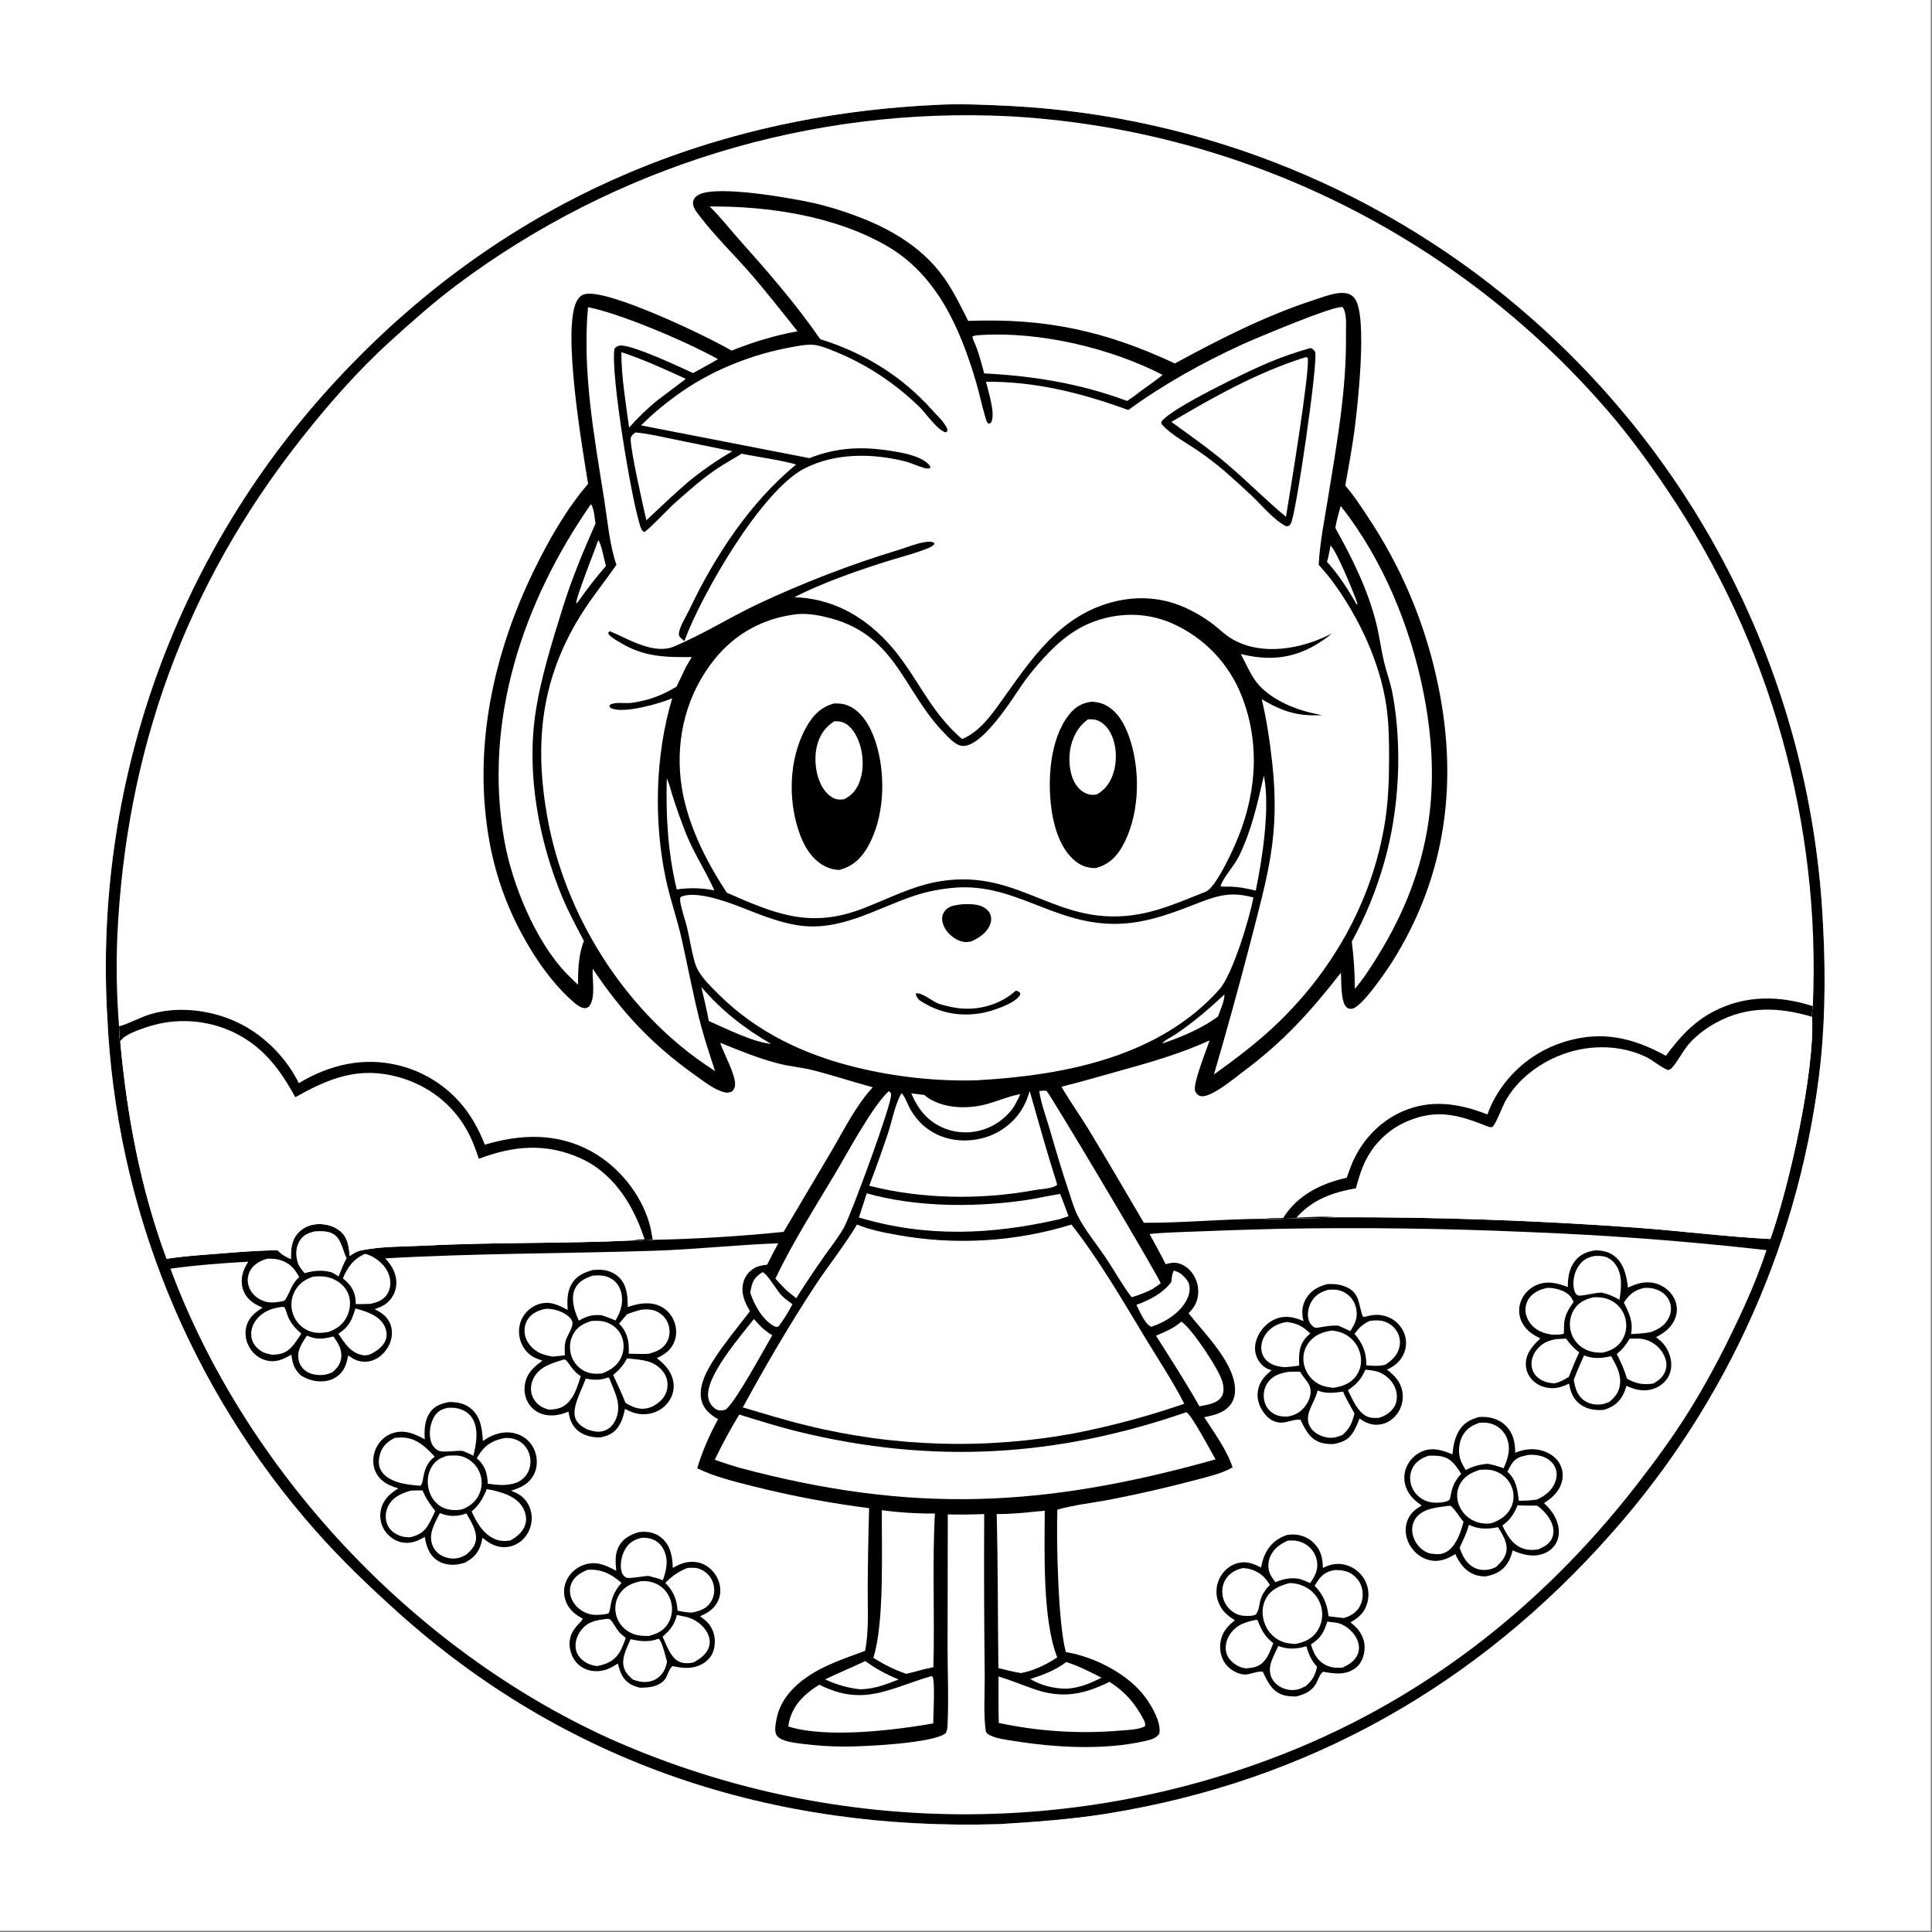 <svg height="1080" width="1080" xmlns="http://www.w3.org/2000/svg"><rect width="100%" height="100%" fill="#808080" stroke="none"/><g transform="scale(1.054)"><path d="m494.818 55.718c.179-.014.357-.03.536-.041 13.603-.813 27.659-.116 41.257.558q4.729.251 9.451.6 4.722.35 9.436.798 4.715.448 9.418.995 4.704.547 9.395 1.192 4.691.645 9.368 1.387 4.676.743 9.337 1.583 4.66.84 9.301 1.778 4.642.937 9.263 1.972 4.621 1.034 9.219 2.165 4.598 1.131 9.172 2.357 4.574 1.226 9.121 2.548 4.547 1.322 9.065 2.738 4.519 1.416 9.007 2.927 4.488 1.511 8.943 3.115 4.455 1.604 8.876 3.301 4.421 1.697 8.805 3.486 4.385 1.789 8.731 3.669 4.346 1.88 8.652 3.85 4.305 1.97 8.569 4.03 4.264 2.06 8.484 4.209 4.219 2.149 8.393 4.385 4.174 2.236 8.3 4.559 4.127 2.324 8.204 4.732 4.076 2.409 8.102 4.903 4.026 2.493 7.998 5.07 3.973 2.577 7.891 5.237 3.918 2.659 7.779 5.4 3.861 2.741 7.665 5.562 3.803 2.821 7.547 5.721 3.743 2.899 7.425 5.877 3.682 2.977 7.301 6.031 3.62 3.053 7.174 6.182 4.222 3.709 8.352 7.521 4.13 3.812 8.165 7.724 4.035 3.912 7.972 7.923 3.938 4.01 7.775 8.116 3.838 4.106 7.573 8.305 3.736 4.199 7.367 8.489 3.631 4.289 7.155 8.667 3.525 4.378 6.94 8.841 3.416 4.463 6.721 9.009 3.305 4.545 6.497 9.171 3.192 4.626 6.269 9.328 3.077 4.703 6.038 9.48 2.961 4.777 5.803 9.626 2.843 4.848 5.565 9.765 2.722 4.917 5.323 9.899 2.6 4.982 5.077 10.027 2.477 5.045 4.83 10.149 2.352 5.104 4.578 10.265 2.226 5.16 4.325 10.374 2.098 5.213 4.068 10.477 1.969 5.264 3.809 10.574 1.839 5.311 3.548 10.665 1.708 5.354 3.284 10.749 1.576 5.395 3.019 10.826 1.443 5.432 2.752 10.898 1.309 5.465 2.483 10.961 1.174 5.496 2.213 11.02 1.039 5.523 1.941 11.07.902 5.547 1.668 11.115.766 5.568 1.394 11.153.629 5.585 1.12 11.183.491 5.599.844 11.208c1.679 26.421 1.848 53.219-.807 79.581q-.467 4.319-1.017 8.628-.55 4.309-1.183 8.606-.633 4.298-1.349 8.582-.716 4.285-1.514 8.554-.799 4.27-1.68 8.524-.881 4.254-1.843 8.489-.963 4.236-2.008 8.453-1.044 4.216-2.17 8.412-1.125 4.195-2.332 8.368-1.206 4.173-2.493 8.322-1.287 4.149-2.653 8.272-1.367 4.124-2.813 8.22-1.446 4.096-2.97 8.163-1.525 4.068-3.128 8.105-1.603 4.037-3.284 8.043-1.681 4.006-3.438 7.978-1.758 3.972-3.592 7.91-1.834 3.938-3.744 7.839-1.91 3.902-3.894 7.766-1.985 3.864-4.044 7.689-2.059 3.825-4.191 7.609-2.133 3.785-4.338 7.527-2.205 3.743-4.482 7.442-2.277 3.699-4.625 7.354-2.348 3.655-4.766 7.263-2.418 3.609-4.905 7.17-2.487 3.562-5.043 7.074-2.555 3.513-5.178 6.975-2.623 3.463-5.312 6.874-2.69 3.412-5.444 6.77-2.755 3.359-5.574 6.664-2.819 3.305-5.701 6.555c-71.389 80.915-161.462 131.923-268.21 148.995-18.765 3.002-37.627 4.325-56.574 5.508-120.52 3.735-230.221-31.96-320.275-113.341-14.828-13.399-29.116-27.084-42.357-42.083q-3.11-3.511-6.145-7.087-3.035-3.577-5.994-7.216-2.958-3.64-5.839-7.342-2.881-3.702-5.682-7.464-2.801-3.763-5.522-7.583-2.721-3.821-5.36-7.699-2.639-3.878-5.195-7.81-2.556-3.933-5.028-7.92-2.472-3.986-4.859-8.024-2.387-4.038-4.688-8.125-2.3-4.088-4.514-8.223-2.213-4.136-4.338-8.317-2.125-4.182-4.161-8.408-2.036-4.225-3.981-8.493-1.946-4.269-3.8-8.577-1.855-4.308-3.617-8.655-1.763-4.347-3.433-8.73-1.67-4.383-3.247-8.801-1.577-4.417-3.059-8.868-1.482-4.45-2.87-8.93-1.388-4.481-2.68-8.99-1.292-4.509-2.488-9.045-1.196-4.535-2.296-9.095-1.1-4.56-2.102-9.142-1.002-4.582-1.908-9.185-.905-4.602-1.712-9.223-.807-4.62-1.516-9.257-.709-4.637-1.319-9.287-.61-4.651-1.122-9.314-.511-4.662-.924-9.335-.412-4.672-.725-9.352-.313-4.68-.527-9.366-.327-5.661-.514-11.327-.186-5.667-.232-11.337-.046-5.67.049-11.339.095-5.669.33-11.334.235-5.665.611-11.323.376-5.657.892-11.304.516-5.646 1.172-11.278.656-5.632 1.452-11.246.795-5.614 1.73-11.206.934-5.593 2.007-11.16 1.073-5.568 2.284-11.107 1.211-5.539 2.558-11.046 1.348-5.508 2.832-10.98 1.484-5.472 3.103-10.906 1.619-5.434 3.373-10.826 1.754-5.392 3.64-10.739 1.887-5.347 3.906-10.645 2.019-5.298 4.168-10.545 2.15-5.247 4.429-10.438 2.279-5.192 4.686-10.326 2.407-5.133 4.941-10.206 2.534-5.072 5.192-10.08 2.659-5.008 5.442-9.948 2.782-4.94 5.686-9.81 2.904-4.87 5.928-9.666 3.024-4.797 6.166-9.516 3.142-4.72 6.4-9.36 3.258-4.641 6.63-9.199 3.372-4.558 6.857-9.031 3.484-4.473 7.078-8.859 3.594-4.385 7.296-8.68 3.702-4.294 7.509-8.496c85.111-93.897 194.22-143.878 320.326-150.188z"/><path d="m63.133 544.331q-1.883-23.74-.928-47.535c4.557-98.725 36.168-186.149 97.305-263.778 14.419-18.309 30.132-36.293 47.408-51.972 11.454-10.396 23.141-20.778 35.517-30.061q3.908-2.921 7.878-5.756 3.97-2.835 8-5.584 4.03-2.749 8.119-5.411 4.088-2.661 8.234-5.234 4.145-2.572 8.345-5.054 4.2-2.482 8.452-4.873 4.252-2.391 8.555-4.69 4.304-2.299 8.655-4.504 4.352-2.205 8.75-4.315 4.399-2.111 8.842-4.126 4.443-2.015 8.928-3.934 4.485-1.919 9.011-3.74 4.526-1.821 9.09-3.545 4.564-1.723 9.164-3.347 4.6-1.624 9.235-3.149 4.634-1.524 9.3-2.948 4.666-1.424 9.362-2.747 4.696-1.323 9.419-2.544 4.723-1.221 9.472-2.34 4.748-1.119 9.52-2.135 4.771-1.016 9.564-1.929 4.792-.913 9.603-1.722 4.811-.809 9.638-1.514 4.828-.705 9.669-1.305 4.841-.601 9.695-1.096 4.853-.496 9.716-.887 4.863-.391 9.733-.676 4.87-.286 9.745-.466 4.875-.18 9.753-.256 4.878-.075 9.757-.045 4.878.03 9.755.166 4.876.136 9.749.377 5.554.306 11.098.749 5.545.443 11.077 1.022 5.532.579 11.048 1.294 5.516.715 11.012 1.565 5.497.85 10.971 1.835 5.474.985 10.923 2.105 5.448 1.119 10.867 2.373 5.419 1.253 10.806 2.639 5.387 1.386 10.737 2.904 5.351 1.518 10.663 3.168 5.312 1.649 10.582 3.429 5.27 1.78 10.494 3.688 5.225 1.909 10.401 3.945 5.175 2.037 10.3 4.2 5.124 2.163 10.193 4.452 5.07 2.289 10.081 4.702 5.012 2.412 9.963 4.947 4.95 2.536 9.837 5.192 4.887 2.656 9.707 5.432 4.82 2.775 9.571 5.669 4.75 2.893 9.428 5.903 4.678 3.009 9.28 6.132 4.602 3.124 9.126 6.36 4.524 3.235 8.967 6.581 4.444 3.346 8.803 6.801 4.36 3.454 8.633 7.015 4.273 3.56 8.457 7.225 4.185 3.664 8.277 7.431 4.093 3.766 8.092 7.632 3.999 3.866 7.902 7.829 3.903 3.963 7.707 8.021 3.804 4.058 7.507 8.208c13.405 14.828 25.467 31.108 36.592 47.689q2.531 3.748 4.986 7.545 2.456 3.797 4.835 7.643 2.379 3.846 4.681 7.738 2.303 3.892 4.527 7.83 2.224 3.937 4.369 7.918 2.145 3.981 4.21 8.004 2.066 4.023 4.05 8.086 1.985 4.064 3.888 8.166 1.904 4.102 3.725 8.241 1.821 4.139 3.559 8.314 1.738 4.175 3.393 8.384 1.655 4.208 3.225 8.449 1.57 4.241 3.056 8.512 1.485 4.271 2.885 8.571 1.4 4.3 2.714 8.627 1.314 4.327 2.542 8.679 1.227 4.353 2.368 8.729 1.14 4.376 2.193 8.774 1.053 4.398 2.018 8.816.965 4.417 1.842 8.854.877 4.436 1.665 8.889.788 4.453 1.487 8.921.699 4.468 1.309 8.948.61 4.481 1.131 8.973.52 4.492.951 8.994.431 4.502.771 9.011.341 4.509.592 9.024.251 4.516.412 9.035.161 4.519.232 9.041.071 4.521.051 9.043-.019 4.523-.129 9.043-.109 4.521-.309 9.039c-.396 1.985-.6 3.635-.388 5.654 1.327 29.87-12.093 89.439-22.131 117.843-23.954-1.219-47.82-4.357-71.752-6.065q-78.975-5.714-158.157-5.481c-7.285.548-14.663.423-21.969.58-5.529.119-11.085.621-16.61.259-21.283.05-42.56 2.209-63.81 2.106-9.863-16.666-19.518-33.431-29.602-49.969-4.546-7.457-9.735-14.644-14.1-22.177 10.513-2.617 20.816-5.654 31.248-8.557 16.496-4.592 31.682-8.912 47.319-16.012-1.522 4.834-9.268 23.655-7.585 27.041.573 1.152 1.389 2.1 2.679 2.448 5.258 1.414 18.055-9.475 22.366-12.673 21.466-15.923 35.795-31.706 52.237-52.769.239 4.462-.228 15.034 2.756 18.18.837.883 1.801 1.056 2.969.975 5.027-.346 18.35-20.056 21.14-24.448 29.508-46.457 35.752-97.929 23.776-151.158q-1.257-5.671-2.774-11.278-1.517-5.607-3.291-11.137-1.774-5.531-3.802-10.974-2.028-5.443-4.305-10.786-2.277-5.344-4.798-10.577-2.522-5.232-5.282-10.343-2.76-5.11-5.754-10.088-2.993-4.978-6.213-9.812c-3.799-5.764-7.627-11.659-12.15-16.887 1.701-9.624 3.541-19.263 4.83-28.951 1.628-12.247 7.012-59.852.479-69.852-1.154-1.766-2.667-2.775-4.743-3.154-5.163-.941-11.35 1.656-16.229 3.224-26.192 8.419-50.618 20.889-74.73 33.969-37.024-17.326-68.696-24.122-109.591-22.558-3.824-7.591-7.535-15.269-12.393-22.272-12.892-18.586-32.965-28.928-53.93-35.824q-7.491-2.511-15.181-4.319c-11.576-2.613-51.459-9.782-61.365-4.541-1.454.769-2.616 1.907-2.995 3.566-.646 2.826 1.963 5.808 3.569 7.92 7.612 10.004 16.918 19.126 25.257 28.559 9.221 10.432 17.831 21.525 26.517 32.407-12.311 2.272-23.344 5.631-34.976 10.267-11.472-6.865-65.928-33.195-77.932-29.933-1.927.524-3.222 1.871-4.144 3.592-7.994 14.933 3.097 79.007 5.979 96.963-10.138 11.873-18.018 25.052-25.181 38.871-20.882 40.282-33.235 85.673-29.661 131.284 2.22 28.331 9.912 53.278 24.812 77.471 6.105 9.912 13.924 20.13 22.85 27.709 1.427 1.211 3.482 2.692 5.437 2.76.876.03 1.476-.357 2.196-.781 3.822-4.778 1.608-14.218 1.997-20.128 15.562 23.228 31.501 40.28 54.379 56.508 4.461 3.164 10.249 7.847 15.6 9.036 1.509.335 2.477.153 3.865-.428 1.128-1.125 1.65-2.185 1.674-3.776.085-5.594-5.932-16.07-7.919-22.069 10.407 4.197 20.686 8.479 31.612 11.191 5.689 1.413 11.568 1.861 17.23 3.283 10.732 2.695 21.371 6.24 32.081 9.135-9.046 9.77-15.279 22.671-22.021 34.088l-25.249 42.606c-22.861 2.335-46.459 3.775-69.441 4.219-3.064.15-6.535.62-9.568.262-37.049 1.84-74.138.885-111.177 2.809-11.027.573-23.405.262-34.148 2.6-2.242.488-3.885 1.592-5.763 2.872-.546-4.218-.799-8.641-3.803-11.934-2.948-3.232-7.195-4.749-11.491-4.946-4.272-.196-8.455 1.045-11.539 4.099-4.198 4.155-4.401 8.905-4.421 14.422-2.796-1.202-4.905-2.442-7.047-4.646-10.565.061-21.188.983-31.716 1.819-9.043.717-18.169 1.274-27.134 2.689-13.8-37.177-21.027-75.901-24.591-115.24-.668-1.955-.433-5.876-.643-8.047z" fill="#fefefe"/><path d="m63.133 544.331.69-.194c5.413-1.579 10.477-4.593 15.963-6.238 15.692-4.704 34.495-1.949 48.82 5.679 12.67 6.746 23.528 18.034 29.879 30.893 16.276-9.827 34.483-14.086 53.245-9.366q1.531.383 3.042.842 1.51.459 2.996.993 1.486.533 2.943 1.14 1.458.606 2.883 1.284 1.426.679 2.816 1.427 1.39.748 2.741 1.565 1.351.816 2.66 1.698 1.309.883 2.572 1.829 1.263.947 2.478 1.955 1.215 1.008 2.378 2.075 1.164 1.068 2.272 2.191 1.109 1.124 2.161 2.301 1.051 1.178 2.043 2.406.992 1.228 1.921 2.504.93 1.276 1.795 2.596.865 1.321 1.663 2.683 3.518 6.015 6.026 12.516c19.079-5.691 38.157-6.368 56.123 3.343 14.539 7.86 26.472 22.388 31.126 38.298.84 2.871 1.301 5.875 1.806 8.821-3.064.15-6.535.62-9.568.262-37.049 1.84-74.138.885-111.177 2.809-11.027.573-23.405.262-34.148 2.6-2.242.488-3.885 1.592-5.763 2.872-.546-4.218-.799-8.641-3.803-11.934-2.948-3.232-7.195-4.749-11.491-4.946-4.272-.196-8.455 1.045-11.539 4.099-4.198 4.155-4.401 8.905-4.421 14.422-2.796-1.202-4.905-2.442-7.047-4.646-10.565.061-21.188.983-31.716 1.819-9.043.717-18.169 1.274-27.134 2.689-13.8-37.177-21.027-75.901-24.591-115.24-.668-1.955-.433-5.876-.643-8.047z" fill="#fff"/><path d="m63.133 544.331.69-.194c5.413-1.579 10.477-4.593 15.963-6.238 15.692-4.704 34.495-1.949 48.82 5.679 12.67 6.746 23.528 18.034 29.879 30.893 16.276-9.827 34.483-14.086 53.245-9.366q1.531.383 3.042.842 1.51.459 2.996.993 1.486.533 2.943 1.14 1.458.606 2.883 1.284 1.426.679 2.816 1.427 1.39.748 2.741 1.565 1.351.816 2.66 1.698 1.309.883 2.572 1.829 1.263.947 2.478 1.955 1.215 1.008 2.378 2.075 1.164 1.068 2.272 2.191 1.109 1.124 2.161 2.301 1.051 1.178 2.043 2.406.992 1.228 1.921 2.504.93 1.276 1.795 2.596.865 1.321 1.663 2.683 3.518 6.015 6.026 12.516c19.079-5.691 38.157-6.368 56.123 3.343 14.539 7.86 26.472 22.388 31.126 38.298.84 2.871 1.301 5.875 1.806 8.821-3.064.15-6.535.62-9.568.262 1.415-.625 3.723-.43 5.285-.504q-.741-2.203-1.544-4.384c-6.005-16.219-16.212-31.361-32.454-38.647-18.372-8.243-35.591-6.666-53.933.288-1.773-5.373-3.705-10.585-6.504-15.524-7.955-14.032-20.988-23.708-36.52-27.921-20.713-5.617-36.555.74-54.327 10.81-7.742-14.327-16.657-26.351-31.561-33.887q-1.355-.678-2.741-1.289-1.387-.611-2.801-1.153-1.415-.542-2.855-1.014-1.439-.472-2.901-.873-1.461-.4-2.94-.729-1.479-.328-2.972-.583-1.494-.255-2.998-.437-1.504-.181-3.015-.289-1.512-.107-3.026-.14-1.515-.033-3.029.008-1.514.042-3.025.158-1.511.115-3.014.305-1.503.19-2.995.454-1.492.263-2.969.6-1.477.337-2.936.745-1.459.409-2.896.889c-3.658 1.245-12.384 4.016-14.159 7.661-.668-1.955-.433-5.876-.643-8.047z"/><path d="m883.52 559.96c7.329-9.852 14.693-18.116 25.811-23.77 16.77-8.528 34.599-8.193 52.144-2.555-.396 1.985-.6 3.635-.388 5.654 1.327 29.87-12.093 89.439-22.131 117.843-23.954-1.219-47.82-4.357-71.752-6.065q-78.975-5.714-158.157-5.481c-7.285.548-14.663.423-21.969.58-5.529.119-11.085.621-16.61.259 3.226-.535 6.805-.345 10.086-.419l.386-.614c7.509-11.727 20.11-17.854 33.299-20.732q1.004-2.88 2.083-5.733c4.94-12.905 14.612-23.783 27.354-29.399 15.224-6.711 30.248-4.333 45.205 1.544.999-2.711 2.09-5.31 3.467-7.855q.75-1.392 1.569-2.745.818-1.352 1.702-2.663.885-1.311 1.833-2.576.948-1.265 1.958-2.481 1.01-1.217 2.079-2.382 1.069-1.165 2.194-2.275 1.126-1.111 2.305-2.164 1.179-1.053 2.409-2.047 1.229-.993 2.507-1.925 1.278-.931 2.6-1.798 1.322-.867 2.686-1.667 1.363-.8 2.765-1.532 1.402-.731 2.838-1.392 1.436-.662 2.903-1.251 1.467-.589 2.962-1.105 1.495-.515 3.013-.956c19.341-5.7 35.556-1.782 52.849 7.702z" fill="#fff"/><path d="m883.52 559.96c7.329-9.852 14.693-18.116 25.811-23.77 16.77-8.528 34.599-8.193 52.144-2.555-.396 1.985-.6 3.635-.388 5.654-17.403-5.196-34.314-5.886-50.71 3.002q-3.729 1.985-7.111 4.517-3.382 2.531-6.338 5.55c-4.188 4.335-6.414 9.744-10.189 13.98-.762.855-1.105.926-2.171 1.167-4.218-1.704-7.654-5.091-11.812-7.051-14.553-6.858-31.845-6.446-46.54-.272-11.469 4.819-22.124 13.225-28.1 24.331-1.315 2.443-4.901 12-6.591 13.136-.91.612-3.206-.479-4.146-.852-14.341-5.69-25.676-8.519-40.633-2.27q-1.013.421-2.003.892-.991.471-1.957.991-.965.52-1.904 1.087-.939.568-1.848 1.181-.909.614-1.787 1.271-.877.658-1.721 1.359-.844.701-1.652 1.443-.807.742-1.577 1.524-.77.781-1.5 1.6-.729.818-1.418 1.673-.688.854-1.332 1.741-.645.887-1.245 1.806-.6.918-1.153 1.865-.553.947-1.058 1.921-.506.973-.962 1.971-.456.997-.862 2.016c-1.511 3.689-2.588 7.513-3.635 11.353-12.356 2.195-22.94 5.892-31.549 15.557 7.035-.286 14.453-.794 21.464-.192-7.285.548-14.663.423-21.969.58-5.529.119-11.085.621-16.61.259 3.226-.535 6.805-.345 10.086-.419l.386-.614c7.509-11.727 20.11-17.854 33.299-20.732q1.004-2.88 2.083-5.733c4.94-12.905 14.612-23.783 27.354-29.399 15.224-6.711 30.248-4.333 45.205 1.544.999-2.711 2.09-5.31 3.467-7.855q.75-1.392 1.569-2.745.818-1.352 1.702-2.663.885-1.311 1.833-2.576.948-1.265 1.958-2.481 1.01-1.217 2.079-2.382 1.069-1.165 2.194-2.275 1.126-1.111 2.305-2.164 1.179-1.053 2.409-2.047 1.229-.993 2.507-1.925 1.278-.931 2.6-1.798 1.322-.867 2.686-1.667 1.363-.8 2.765-1.532 1.402-.731 2.838-1.392 1.436-.662 2.903-1.251 1.467-.589 2.962-1.105 1.495-.515 3.013-.956c19.341-5.7 35.556-1.782 52.849 7.702z"/><path d="m677.592 651.738q65.873-1.239 131.695 1.646 63.978 2.448 127.598 9.641c-3.286 10.011-7.296 20.018-11.659 29.604-8.539 18.765-18.083 37.497-28.96 55.031-8.687 14.002-18.605 27.534-28.727 40.529-50.956 65.424-115.77 115.625-193.811 144.73q-5.278 1.976-10.604 3.822-5.325 1.846-10.693 3.562-5.369 1.716-10.778 3.301-5.408 1.584-10.854 3.036-5.446 1.452-10.926 2.771-5.48 1.319-10.99 2.503-5.51 1.185-11.047 2.235-5.538 1.05-11.099 1.965-5.562.915-11.144 1.693-5.582.779-11.181 1.421-5.6.643-11.213 1.148-5.613.506-11.237.874-5.624.369-11.256.6-5.631.232-11.266.325-5.636.094-11.272.051-5.636-.044-11.269-.225-5.633-.181-11.26-.5-5.627-.318-11.245-.774-5.618-.455-11.223-1.048-5.604-.592-11.193-1.321-5.589-.729-11.158-1.594-5.57-.865-11.116-1.866-5.547-1-11.067-2.136-5.521-1.136-11.012-2.405-5.491-1.27-10.95-2.674-5.458-1.403-10.881-2.939-5.423-1.537-10.806-3.205-5.384-1.668-10.725-3.466-5.342-1.799-10.638-3.728-5.296-1.928-10.543-3.985-5.247-2.057-10.443-4.242-5.195-2.184-10.336-4.495c-103.849-47.509-192.031-141.669-231.933-248.761 13.623-1.871 27.587-2.948 41.318-3.704-.807 1.31-1.612 2.697-2.214 4.111-1.522 3.574-1.767 7.968-.24 11.575 1.925 4.545 5.684 6.844 10.013 8.692-3.806 2.449-6.899 4.782-8.379 9.264-1.222 3.698-.701 7.807 1.096 11.23 1.834 3.496 4.998 6.279 8.823 7.371 5.235 1.493 9.326-.349 13.737-2.95.65 4.834 1.48 7.813 5.235 11.167 2.007 1.126 3.952 2.067 6.215 2.565 4.234.932 8.859.544 12.505-1.963 4.165-2.864 5.257-6.722 6.226-11.375.822.59 1.653 1.186 2.53 1.693q.556.322 1.142.586.586.263 1.196.464.61.202 1.238.339.627.138 1.266.21.638.072 1.281.078.642.005 1.282-.055.639-.061 1.269-.187.63-.126 1.244-.316c3.798-1.177 6.989-4.131 8.836-7.606 1.842-3.466 2.485-7.415 1.239-11.194-1.43-4.338-4.656-6.63-8.601-8.514 2.245-.774 4.571-1.646 6.424-3.168q.569-.46 1.086-.977.518-.518.978-1.087.46-.569.857-1.183.398-.615.728-1.267.331-.653.591-1.337.26-.684.447-1.391.187-.708.298-1.431.111-.723.146-1.454c.271-5.5-2.283-9.764-5.873-13.647 47.655-2.745 95.433-2.502 143.139-4.063 21.816-.713 43.546-3.201 65.336-3.92-2.091 3.724-4.026 7.496-5.907 11.33-2.161.322-4.486.556-6.434 1.612-3.038 1.648-5.254 4.301-6.163 7.651-1.557 5.74.631 10.58 3.471 15.414-6.347 8.267-13.141 16.459-18.84 25.183-3.948 6.045-8.665 14.464-6.9 21.921 1.188 5.016 4.651 7.716 8.856 10.182-4.427 7.798-8.532 17.441-11.103 26.011 9.231 4.49 19.715 7.048 29.638 9.547 20.455 5.15 40.637 8.917 61.544 11.626q-.623 21.412-.745 42.832c-.063 10.696.698 22.339-1.386 32.844-10.525 3.899-21.35 7.355-30.688 13.773-7.791 5.355-14.539 12.796-16.282 22.378-.477 2.622-1.501 6.958.444 9.147 2.547 2.867 9.815 3.544 13.445 4.018 7.384.965 15.035 1.438 22.483 1.438 9.971.001 46.386-1.694 53.276-7.024 1.16-1.743 1.033-4.452 1.123-6.506.553-12.666-.054-25.519-.061-38.208l.117-71.41c6.459.172 12.86.069 19.317-.163q-.23 42.354.26 84.705c.127 9.129-.801 22.35.67 30.819.451.601.879 1.101 1.543 1.48 3.67 2.098 9.055 2.643 13.19 3.312 21.942 3.552 47.973 5.042 69.775.013 2.766-.638 5.863-1.359 7.451-3.904 1.048-5.855-3.672-13.921-6.943-18.591-8.833-12.61-27.004-21.937-41.871-24.498l-.758-.128c-4.104-14.374-5.12-59.467-4.518-75.56 8.903-2.549 18.747-3.579 27.89-5.317q22.957-4.481 45.575-10.442c6.377-1.735 13.714-3.344 19.45-6.648-2.911-9.127-9.855-18.574-15.032-26.604 4.052-.909 8.053-1.642 11.465-4.196 2.778-2.081 4.422-4.998 4.788-8.446 1.549-14.609-16.035-31.674-24.566-42.49 1.266-1.292 2.437-2.658 3.328-4.245 1.924-3.427 2.285-7.838 1.252-11.596-1.102-4.011-3.677-7.75-7.427-9.681-3.403-1.754-5.709-1.53-9.278-.487-2.687-5.411-5.671-10.707-8.532-16.029 7.763-.841 15.707-.959 23.511-1.292q22.184-.902 44.38-1.451z" fill="#fff"/><path d="m238.027 743.616c4.523-.134 8.92.776 12.324 3.953 4.768 4.449 5.371 10.569 5.733 16.687 1.596-1.046 3.175-2.046 4.93-2.81 4.539-1.974 9.531-2.443 14.184-.562q.73.296 1.426.666.696.371 1.349.812.653.441 1.257.948.603.507 1.151 1.074.547.567 1.032 1.188.485.621.903 1.29.418.668.763 1.376.346.708.616 1.449c1.487 4.036 1.383 8.622-.612 12.465-2.595 5.001-6.988 6.888-12.055 8.461 1.835.757 3.798 1.568 5.376 2.788 3.111 2.407 5.025 6.029 5.483 9.911q.099.802.115 1.609.016.808-.05 1.613-.066.804-.214 1.598-.148.794-.376 1.569-.228.775-.534 1.522-.306.748-.687 1.46-.381.712-.832 1.382-.452.67-.969 1.29-.461.559-.975 1.069-.515.51-1.079.966-.563.455-1.17.851-.607.397-1.25.73-.644.332-1.318.599-.673.266-1.371.463-.697.197-1.411.322-.713.126-1.436.179c-4.81.325-8.894-1.87-12.379-4.983q-.364 1.62-.808 3.22c-1.397 4.922-4.086 7.544-8.444 9.98-1.208.338-2.465.719-3.708.912-3.881.604-8.131.062-11.38-2.269-4.09-2.935-5.573-7.518-6.332-12.268-3.944 2.295-7.673 3.842-12.319 2.865-3.747-.788-7.07-3.259-9.085-6.49q-.381-.601-.7-1.238-.319-.636-.573-1.301-.254-.665-.441-1.351-.187-.687-.305-1.389-.117-.702-.164-1.412-.048-.711-.024-1.422.024-.711.118-1.417.095-.705.259-1.398c1.269-5.368 4.76-8.403 9.21-11.179-1.594-.507-3.246-1.064-4.77-1.764-3.591-1.65-6.586-4.633-7.839-8.427-1.319-3.991-.692-8.509 1.334-12.153 1.925-3.46 5.079-6.068 8.904-7.147 6.053-1.706 11.189.639 16.378 3.465-.245-4.65-.145-9.665 2.431-13.733 2.472-3.904 5.994-5.171 10.334-6.019z"/><path d="m237.291 772.075c3.269-.194 6.181-.426 9.277.91q.668.29 1.305.644.636.355 1.235.77.598.415 1.153.888.554.472 1.06.997.505.524.956 1.096.452.572.845 1.185.392.614.723 1.263.33.649.595 1.328.267.664.465 1.352.199.687.328 1.391.129.704.187 1.417.058.714.044 1.429-.013.716-.098 1.426-.085.711-.241 1.409-.156.699-.381 1.378-.224.68-.516 1.333c-1.775 4.027-5.1 6.726-9.148 8.225-3.4.706-7.337.486-10.478-1.098-3.453-1.742-5.873-4.983-6.988-8.644-1.237-4.064-.986-8.738 1.128-12.474 2.026-3.581 4.701-5.127 8.549-6.225z" fill="#fff"/><path d="m258.162 789.79q2.266.345 4.491.897c5.579 1.393 11.719 3.681 14.696 8.971 1.5 2.663 2.169 5.83 1.279 8.807-1.167 3.905-4.547 6.704-7.982 8.571-2.66.388-5.36.368-7.893-.643-6.356-2.538-9.958-8.877-12.626-14.81 4.046-3.298 6.089-7.08 8.035-11.793z" fill="#fff"/><path d="m209.431 762.588c1.504-.102 3.084-.235 4.591-.15 7.063.4 12.037 5.233 16.521 10.13-7.128 5.243-5.259 13.384-7.58 15.437-4.074-.344-8.054-.678-11.97-1.913-3.678-1.16-7.465-3.104-9.203-6.74-1.304-2.728-.995-6.068-.009-8.846 1.399-3.945 4.012-6.108 7.65-7.918z" fill="#fff"/><path d="m268.07 762.637c3.178-.01 5.718.495 8.332 2.398 2.764 2.013 4.433 5.209 4.846 8.572.42 3.42-.503 6.9-2.784 9.517-3.178 3.646-7.173 4.206-11.709 4.485-2.699-.019-5.368-.371-8.045-.68q-.049-1.043-.147-2.083c-.465-4.732-2.055-8.393-5.722-11.442q.963-1.586 2.028-3.106c3.342-4.742 7.627-6.703 13.201-7.661z" fill="#fff"/><path d="m237.585 746.624c1.691-.031 3.353-.049 5.015.313 3.376.735 6.32 2.533 8.073 5.571 3.325 5.766 1.91 13.495.364 19.596-1.845-1.017-3.736-1.81-5.687-2.598-3.14-.318-10.473 1.05-12.914-.168-2.061-1.028-3.453-3.175-4.013-5.352-1.049-4.069-.25-9.078 1.901-12.669 1.784-2.977 3.991-3.954 7.261-4.693z" fill="#fff"/><path d="m217.929 790.544c2.049-.106 4.126-.052 6.179-.066 1.742 4.18 3.904 7.37 6.709 10.886-1.181 2.614-2.437 5.377-3.942 7.816-2.273 3.684-5.387 5.245-9.5 6.153-2.046-.054-3.855-.176-5.754-1-2.911-1.263-5.211-3.083-6.327-6.131q-.212-.586-.362-1.191-.149-.605-.234-1.222-.086-.617-.106-1.24-.02-.622.025-1.244.045-.621.155-1.235.109-.613.283-1.211.173-.599.409-1.176.235-.577.529-1.126c2.626-4.867 6.977-6.495 11.936-8.013z" fill="#fff"/><path d="m233.297 802.448c.149.068.295.142.447.203 4.514 1.818 9.078 1.724 13.596.025 2.238 3.977 5.436 8.695 5.131 13.449-.237 3.693-2.451 5.932-5.049 8.308-.767.438-1.543.879-2.354 1.23-3.068 1.328-6.656 1.19-9.716-.09-2.78-1.162-5.018-3.306-6.057-6.164-2.224-6.116 1.391-11.65 4.002-16.961z" fill="#fff"/><path d="m314.458 673.566q1.471-.105 2.945-.144c4-.089 8.109 1.23 10.968 4.107 4.301 4.329 4.495 9.977 4.564 15.681 5.081-1.723 10.588-2.913 15.824-1.042q.685.248 1.343.563.657.315 1.281.693.623.378 1.206.815.583.438 1.12.931.537.492 1.022 1.036.486.543.916 1.132.43.589.799 1.217.37.628.676 1.29c1.684 3.573 2.012 7.721.635 11.45-1.742 4.718-5.098 6.992-9.411 9.024 3.561 2.811 6.561 5.68 8.131 10.079q.245.676.42 1.373.174.698.275 1.41.101.711.128 1.43.027.718-.021 1.436-.047.717-.169 1.426-.121.708-.316 1.401-.194.692-.459 1.36-.264.669-.597 1.306-.376.72-.825 1.397-.448.677-.964 1.305-.516.627-1.094 1.198-.578.571-1.211 1.079-.634.509-1.316.949-.683.441-1.407.808-.724.368-1.482.659-.759.292-1.543.503c-5.199 1.45-9.826.358-14.412-2.227-.713 3.378-1.673 6.861-3.708 9.703-2.488 3.475-5.55 4.701-9.61 5.476-3.626.048-7.931-.872-10.91-3.023-3.758-2.714-5.057-6.301-5.759-10.71-3.585 1.507-7.125 2.372-11.042 1.919-3.775-.436-7.26-2.265-9.532-5.348-2.364-3.209-3.183-7.24-2.512-11.142 1.01-5.87 4.75-9.154 9.304-12.446-1.287-.45-2.619-.884-3.858-1.452-3.503-1.604-6.273-4.811-7.59-8.408-1.476-4.03-1.344-8.612.584-12.467q.335-.668.735-1.299.399-.632.858-1.221.459-.589.974-1.131.514-.541 1.08-1.03.565-.488 1.175-.919.611-.431 1.261-.8.649-.368 1.332-.672.683-.303 1.392-.538c5.813-1.895 10.397.334 15.404 3.051-.236-4.58-.387-9.086 1.837-13.28 2.484-4.684 6.72-6.559 11.559-7.908z"/><path d="m313.835 700.567c2.658-.112 5.075-.177 7.641.683 3.597 1.206 6.563 3.757 8.116 7.236 1.545 3.462 1.492 7.486.058 10.973-1.972 4.795-5.702 7.117-10.286 8.958-3.118.278-5.838.324-8.76-.969q-.653-.287-1.272-.64-.62-.352-1.2-.767-.58-.415-1.114-.887-.534-.472-1.016-.997-.483-.525-.909-1.097-.425-.572-.79-1.185-.364-.612-.664-1.259-.299-.647-.53-1.322c-1.243-3.629-1.07-7.778.653-11.227 2.176-4.353 5.64-6.162 10.073-7.5z" fill="#fff"/><path d="m332.538 720.46c3.543.339 7.296.577 10.744 1.49 3.761.996 7.298 3.426 9.254 6.831q.278.485.508.995.23.509.408 1.039.178.53.304 1.074.126.545.198 1.099.071.555.088 1.114.017.558-.021 1.116-.037.558-.13 1.109-.092.551-.238 1.091c-1.127 4.11-3.833 6.361-7.371 8.442-.801.323-1.611.641-2.444.873-4.575 1.27-8.224-.427-12.1-2.668-1.945-5.026-4.31-9.914-6.538-14.822 3.202-2.621 5.41-5.097 7.338-8.783z" fill="#fff"/><path d="m322.544 730.568.551.228c2.341 6.605 6.265 12.56 4.235 19.913-.862 3.12-2.724 6.156-5.706 7.624-3.573 1.758-6.778.908-10.323-.274-2.422-1.367-4.742-2.724-5.947-5.358-2.642-5.775 3.41-15.829 5.292-21.551 4.543.897 7.54.936 11.898-.582z" fill="#fff"/><path d="m314.181 676.588c3.535-.297 6.53-.394 9.714 1.408 2.781 1.574 4.627 4.051 5.455 7.13 1.497 5.568-.057 10.523-2.944 15.238-2.399-1.137-4.773-1.99-7.294-2.804-5.022-.425-7.826.413-12.112 2.874q-.649-1.376-1.203-2.793c-1.683-4.389-2.939-9.804-.788-14.239 1.905-3.928 5.319-5.4 9.172-6.814z" fill="#fff"/><path d="m298.89 721.051c.35.047.768-.07 1.05.142 1.772 1.331 3.335 5.595 8.059 8.731-1.548 4.682-2.894 9.83-6.317 13.554-2.981 3.243-6.281 4.075-10.546 4.147-.985-.294-1.994-.589-2.935-1.007q-.532-.242-1.036-.537-.504-.296-.975-.642-.471-.345-.904-.737-.433-.393-.824-.827-.39-.435-.734-.907-.344-.473-.637-.978-.294-.505-.534-1.038-.24-.532-.424-1.087c-.951-2.932-.547-6.164.847-8.888 3.222-6.298 9.744-7.911 15.91-9.926z" fill="#fff"/><path d="m289.651 694.12c4.25-.052 9.3 1.527 12.395 4.547.858.838 1.666 2.031 1.6 3.286-.154 2.887-2.997 6.587-3.756 9.597-.581 2.302-.374 4.882-.3 7.239-2.197.307-4.398.51-6.605.717-2.565-.518-5.201-1.014-7.499-2.329-3.255-1.862-6.007-4.93-6.927-8.622-.743-2.984-.366-6.204 1.333-8.803 2.233-3.414 5.911-4.942 9.759-5.632z" fill="#fff"/><path d="m339.97 694.643c3.101-.356 5.988-.327 8.802 1.14 2.997 1.563 5.078 4.187 5.943 7.456.778 2.941.416 6.196-1.171 8.813-2.247 3.706-5.559 4.862-9.511 5.946-3.49.226-7.073.012-10.572-.046q.031-.938.041-1.877c.06-5.624-1.187-9.992-5.162-14.058l4.208-4.96c2.457-1.028 4.852-1.748 7.422-2.414z" fill="#fff"/><path d="m784.367 751.549q.683-.042 1.367-.064c4.767-.14 9.523 1.291 12.948 4.73 4.043 4.059 4.84 8.799 4.94 14.254 4.166-1.632 8.222-2.365 12.671-1.486 4.14.817 8.175 3.034 10.506 6.637 1.891 2.925 2.437 6.435 1.663 9.818-1.232 5.393-5.086 8.942-9.583 11.759 2.422 2.224 4.39 4.527 5.885 7.48 1.881 3.714 2.735 8.169 1.245 12.17-1.191 3.197-3.731 5.683-6.871 6.973-5.708 2.346-11.498.858-16.875-1.534-.658 2.595-1.424 4.862-2.938 7.106-2.83 4.195-6.712 5.724-11.44 6.695-1.865-.05-3.731-.214-5.498-.847-5.315-1.904-8.279-6.096-10.537-11.024-.117.072-.234.145-.351.216l-.592.35c-3.858 2.317-7.895 3.717-12.437 2.754-4.344-.92-8.078-3.767-10.424-7.498-2.292-3.645-3.165-8.113-2.013-12.3 1.222-4.437 4.105-7.087 7.996-9.254-3.329-2.309-6.137-4.793-7.86-8.538q-.313-.663-.557-1.354-.244-.691-.417-1.402-.173-.712-.273-1.438-.1-.726-.127-1.458-.026-.732.022-1.464.047-.731.168-1.453.121-.723.315-1.43.193-.706.457-1.39.289-.742.65-1.45.361-.709.792-1.378.431-.669.927-1.292.495-.622 1.051-1.192.556-.569 1.166-1.08.61-.511 1.269-.958.658-.446 1.358-.825.7-.379 1.434-.685c5.46-2.232 10.806-.555 15.913 1.685.385-4.197 1.129-8.512 3.272-12.206 2.523-4.349 6.055-6.33 10.778-7.627z"/><path d="m784.772 779.554c3.006-.247 5.918-.257 8.755.887 3.773 1.521 6.695 4.337 8.214 8.133q.264.655.46 1.334.195.678.318 1.373.124.696.175 1.4.051.704.028 1.41-.022.706-.118 1.406-.096.699-.263 1.385-.168.686-.406 1.351-.237.665-.543 1.302c-2.152 4.511-6.07 6.854-10.638 8.405-3.029.335-5.948.019-8.767-1.199q-.693-.301-1.353-.669-.661-.367-1.282-.797-.621-.431-1.197-.92-.576-.489-1.102-1.032-.525-.543-.995-1.135-.47-.592-.88-1.226-.41-.635-.755-1.307-.346-.672-.624-1.375c-1.385-3.537-1.331-7.391.363-10.81 2.209-4.458 6.102-6.459 10.61-7.916z" fill="#fff"/><path d="m767.786 798.69c.422-.097 1.207-.044 1.65-.052 2.543 2.268 4.461 5.805 6.77 8.427-1.278 5.086-3.603 11.904-7.864 15.19-3.217 2.481-6.071 2.193-9.874 1.674-1.289-.386-2.393-.903-3.518-1.653-2.954-1.968-5.142-5.371-5.796-8.851-.57-3.033.08-6.166 1.987-8.614 3.771-4.842 11.027-5.282 16.645-6.121z" fill="#fff"/><path d="m784.634 754.598c2.499-.171 4.694-.155 7.07.767 3.533 1.369 6.174 3.947 7.55 7.491 2.145 5.528.525 10.724-1.782 15.844-2.827-1.026-5.482-1.825-8.446-2.36-4.392.413-7.775 1.264-11.68 3.352-.933-1.689-2.005-3.442-2.68-5.252-1.456-3.907-1.006-9.128.919-12.795 1.999-3.806 5.091-5.712 9.049-7.047z" fill="#fff"/><path d="m757.609 772.081c2.258-.1 4.506-.101 6.739.302 5.39.973 7.824 5.015 10.615 9.23-4.304 4.882-4.739 7.397-6.017 13.57-1.168 1.191-2.173 1.203-3.771 1.601-3.211.345-6.454.341-9.451-1.012q-.605-.268-1.18-.594-.576-.326-1.116-.708-.54-.382-1.039-.816-.499-.434-.953-.915-.454-.482-.857-1.006-.404-.524-.753-1.086-.35-.561-.642-1.155-.292-.593-.523-1.213c-1.13-3.115-1.048-6.66.466-9.631 1.763-3.458 4.896-5.409 8.482-6.567z" fill="#fff"/><path d="m810.528 771.638c2.488-.182 4.916-.005 7.302.768 2.952.957 5.504 2.77 6.875 5.618 1.174 2.44 1.126 5.194.224 7.714-1.702 4.759-5.418 7.586-9.86 9.59-3.203.457-6.283.605-9.517.624-.781-5.939-1.337-11.176-6.087-15.406.662-1.338 1.333-2.69 2.131-3.953 2.22-3.515 5.12-4.165 8.932-4.955z" fill="#fff"/><path d="m804.85 798.355c3.448.215 6.956.143 10.413.191 2.919 2.149 5.454 4.741 7.128 7.989 1.379 2.675 2.043 5.771.992 8.671-1.264 3.487-4.184 5.047-7.385 6.496-2.743.494-5.853.472-8.492-.503-5.457-2.016-8.298-7.154-10.683-12.088 4.098-3.039 6.166-6.093 8.027-10.756z" fill="#fff"/><path d="m779.011 808.683c5.039 2.485 10.147 2.394 15.522 1.261 2.067 3.53 4.603 7.212 4.534 11.47-.065 4.075-2.826 7.064-5.642 9.667-.613.289-1.227.574-1.861.814-2.884 1.092-6.615 1.046-9.406-.311-4.499-2.188-6.38-6.207-8.028-10.631 1.745-4.04 3.876-7.964 4.881-12.27z" fill="#fff"/><path d="m682.682 814.049q1.091-.123 2.187-.184.797-.046 1.595-.012.798.035 1.588.151.79.116 1.565.311.774.195 1.525.468.75.273 1.469.621.719.348 1.399.767.679.419 1.313.905.634.486 1.215 1.034c4.017 3.807 5.007 8.214 5.044 13.496 3.904-1.971 7.598-2.756 11.933-1.662q.795.207 1.565.492.77.286 1.509.646.738.36 1.437.792.698.432 1.351.931.652.499 1.252 1.06.599.562 1.14 1.18.541.618 1.018 1.287.477.669.885 1.382.406.72.738 1.478.332.758.585 1.545.253.787.425 1.596.172.809.261 1.631.089.822.095 1.649.005.827-.073 1.651-.078.823-.239 1.634-.162.811-.404 1.602c-1.463 4.888-4.583 7.552-8.827 9.959 1.659 1.285 3.261 2.702 4.494 4.412 2.557 3.544 3.519 7.214 2.771 11.544-.6 3.475-2.098 6.607-5.08 8.627-5.234 3.547-10.893 2.613-16.694 1.593-1.813 1.234-2.57 4.273-3.645 6.163-2.435 4.283-6.136 5.766-10.641 6.959-2.543.015-5.107-.093-7.511-1.002-5.625-2.126-7.73-7.04-10.18-12.09-2.782-.641-6.631 1.586-9.764 1.441-3.381-.155-7.423-2.467-9.559-5.036-2.672-3.212-3.722-7.706-3.179-11.808.708-5.348 3.649-8.773 7.737-11.926-3.916-2.328-6.998-5.038-8.701-9.389q-.299-.756-.52-1.538-.22-.783-.359-1.584-.139-.801-.196-1.612-.057-.811-.03-1.624.026-.812.136-1.618.109-.806.3-1.596.191-.79.462-1.557.271-.766.619-1.501c1.856-3.853 5.194-6.978 9.34-8.189 4.782-1.396 8.591.084 12.788 2.24.526-2.646 1.171-5.201 2.41-7.616 2.539-4.95 6.222-7.922 11.451-9.703z"/><path d="m683.898 839.602q1.249.005 2.486.178 1.236.173 2.439.51 1.202.338 2.348.833 1.147.496 2.216 1.141.692.425 1.34.916.647.491 1.243 1.043.596.552 1.134 1.16.539.608 1.016 1.266.476.658.885 1.36.41.701.748 1.44.339.738.603 1.506.264.769.452 1.559.193.792.304 1.599.112.808.14 1.622.028.815-.027 1.628-.055.813-.193 1.616-.138.804-.357 1.589-.22.785-.518 1.543-.298.759-.673 1.483-.374.724-.82 1.406c-2.794 4.22-6.878 6.046-11.713 6.895-2.897-.144-5.515-.456-8.147-1.762-4.036-2.002-6.937-5.568-8.317-9.836-1.338-4.135-1.167-8.716.965-12.559 2.747-4.949 7.299-6.693 12.446-8.136z" fill="#fff"/><path d="m708.171 832.677c2.381.072 4.807.194 7.015 1.174q.579.258 1.13.572.55.315 1.067.683.516.368.993.785.478.418.911.881.433.462.818.966.385.504.718 1.044.332.54.61 1.11.277.57.496 1.165c1.262 3.466 1.051 7.541-.698 10.803-1.866 3.481-4.872 5.232-8.543 6.308q-4.038-.496-8.083-.936c-.663-6.502-2.803-11.496-7.382-16.206q.912-1.495 1.923-2.925c2.478-3.504 4.849-4.72 9.025-5.424z" fill="#fff"/><path d="m659.251 831.628c1.226.144 2.547.262 3.744.586 4.738 1.28 8.041 4.204 10.487 8.354-7.177 7.6-4.201 10.862-7.243 15.484-.435.661-2.006.76-2.777.938-2.98.12-5.684.099-8.375-1.37q-.569-.31-1.105-.675-.536-.364-1.034-.78-.497-.415-.951-.878-.454-.462-.861-.967-.406-.506-.761-1.048-.354-.543-.654-1.117-.299-.575-.541-1.177-.241-.602-.422-1.224c-.958-3.355-.596-7.033 1.213-10.041 2.089-3.474 5.454-5.202 9.28-6.085z" fill="#fff"/><path d="m683.087 817.066c3.347-.201 6.218.088 9.17 1.845q.573.34 1.108.737.535.397 1.027.846.492.449.936.946.443.497.834 1.037.391.54.725 1.116.334.577.607 1.184.273.608.483 1.24.21.633.355 1.283c1.114 5.011-.769 8.336-3.46 12.311-1.827-.84-3.719-1.52-5.599-2.231-4.824-.764-8.404-.034-12.854 1.756-1.037-1.412-2.131-2.849-2.851-4.456-1.24-2.768-1.088-6.207.042-8.982 1.757-4.315 5.37-6.813 9.477-8.632z" fill="#fff"/><path d="m666.193 859.101.793.189c1.941 5.209 3.929 8.728 8.325 12.216-1.366 3.356-2.579 7.04-5.081 9.747-2.682 2.902-5.776 3.363-9.549 3.606-1.395-.254-2.646-.545-3.915-1.203-2.933-1.518-5.574-3.92-6.402-7.213-.806-3.207.084-6.765 1.858-9.494 3.455-5.317 8.173-6.613 13.971-7.848z" fill="#fff"/><path d="m677.982 872.968c5.213 1.998 9.586 1.604 14.865.193 1.341 4.352 2.516 7.448 5.692 10.798-.998 4.41-2.411 7.241-5.89 10.174-.711.398-1.402.767-2.144 1.103-3.3 1.493-6.758 1.463-10.113.085-2.796-1.148-5.189-3.293-6.259-6.158-2.117-5.67 1.61-11.13 3.849-16.195z" fill="#fff"/><path d="m703.943 860.022c.688.088 1.377.188 2.066.271 1.418.17 2.876.271 4.243.709 3.788 1.213 7.392 4.357 9.197 7.884 1.305 2.55 1.77 5.482.743 8.211-1.37 3.64-4.82 5.901-8.22 7.372-3.406.221-6.299.038-9.347-1.648-4.263-2.358-6.024-6.266-7.332-10.696 5.119-3.23 6.944-6.484 8.65-12.103z" fill="#fff"/><path d="m846.003 663.152c3.514-.051 7.173.743 10.023 2.876 5.37 4.018 6.615 10.682 7.398 16.913 4.537-2.259 9.289-3.643 14.347-2.339 4.136 1.067 7.843 3.798 9.918 7.556 1.73 3.133 2.157 6.675 1.096 10.1-1.613 5.208-5.764 8.568-10.47 10.901 2.764 2.143 4.769 4.065 6.326 7.287 1.821 3.768 2.416 8.407.834 12.363-1.415 3.539-4.405 6.21-7.935 7.558-5.26 2.008-10.056.85-14.959-1.374-.44 1.723-1.021 3.368-1.872 4.938-2.312 4.265-5.61 6.439-10.15 7.833-4.362.325-8.839-.258-12.444-2.935-3.754-2.787-5.194-6.545-5.924-11.011-2.975 1.39-5.66 2.453-9.002 2.416-3.944-.045-7.766-1.481-10.523-4.354q-.434-.446-.82-.935-.387-.489-.72-1.014-.334-.526-.612-1.083-.278-.558-.498-1.141-.219-.582-.377-1.185-.158-.602-.253-1.218-.096-.615-.127-1.237-.032-.622.001-1.244c.308-5.544 3.86-9.353 7.67-12.938-3.95-2.065-7.318-4.08-9.532-8.156q-.342-.62-.618-1.273-.277-.652-.484-1.329-.208-.677-.345-1.372-.137-.695-.202-1.401-.065-.705-.057-1.414.009-.708.09-1.412.081-.703.234-1.395.153-.692.376-1.364.249-.738.571-1.446.322-.709.714-1.381.392-.673.85-1.302.458-.629.978-1.209.519-.579 1.095-1.104.575-.524 1.201-.987.625-.463 1.295-.861.669-.397 1.375-.725c5.833-2.754 11.349-1.302 17.041.834-.077-4.722.7-9.644 3.589-13.53 2.815-3.785 6.395-5.172 10.902-5.906z"/><path d="m844.891 688.072c3.537-.238 6.844.136 10 1.889q.65.362 1.261.787.611.425 1.175.91.565.484 1.078 1.023.514.539.97 1.126.456.588.851 1.219.396.63.725 1.297.33.668.591 1.365.261.696.45 1.416c1.045 3.885.534 7.934-1.528 11.394-2.344 3.933-5.986 5.811-10.281 6.886-3.571.155-6.97-.319-10.113-2.131q-.643-.365-1.246-.793-.603-.427-1.161-.913-.557-.486-1.063-1.025-.506-.54-.956-1.127-.449-.587-.838-1.216-.388-.629-.711-1.294-.324-.665-.579-1.359-.256-.694-.44-1.41c-.952-3.742-.42-7.987 1.573-11.311 2.389-3.982 5.889-5.65 10.242-6.733z" fill="#fff"/><path d="m840.119 718.847c4.856 1.964 9.421 1.6 14.369.401 2.498 4.452 5.104 8.947 4.77 14.251-.281 4.451-2.42 7.207-5.671 10.013-1.199.474-2.445.954-3.715 1.201-3.114.605-6.768.033-9.41-1.752-4.039-2.729-4.948-6.64-5.81-11.1 1.639-4.422 3.553-8.708 5.467-13.014z" fill="#fffefe"/><path d="m864.309 710.006c2.59-.058 5.467-.271 7.978.397q.766.206 1.508.487.742.281 1.453.633.711.351 1.384.771.673.42 1.301.904.629.483 1.207 1.026.579.543 1.101 1.14.522.597.984 1.242.461.646.857 1.333c1.469 2.585 2.238 5.656 1.357 8.577-1.073 3.558-3.546 5.589-6.685 7.294-5.347.751-9.137.08-13.828-2.595-1.428-4.576-3.222-8.827-5.435-13.076 2.914-2.426 4.924-4.89 6.818-8.133z" fill="#fffefe"/><path d="m820.435 683.08c2.539-.218 5.528.475 7.87 1.404 3.274 1.3 4.866 2.84 6.251 6.029-2.645 3.718-4.937 7.465-5.034 12.18l-.088 4.557c-1.758.797-4.112.576-6.043.645-2.342-.321-4.705-.886-6.831-1.949-3.374-1.687-6.12-4.742-7.116-8.412q-.151-.539-.245-1.09-.094-.552-.13-1.11-.035-.559-.012-1.118.024-.559.105-1.112.082-.554.222-1.096.139-.541.335-1.066.196-.524.446-1.025.249-.5.55-.972c2.236-3.459 5.839-5.039 9.72-5.865z" fill="#fffefe"/><path d="m872.024 683.061c2.435-.144 4.68.076 6.96 1.006 2.898 1.182 5.324 3.278 6.503 6.229 1.138 2.847.932 5.903-.421 8.637-2.054 4.154-5.555 6.184-9.767 7.623-3.415.646-6.814.811-10.28.992 1.325-6.374-1.002-11.213-3.811-16.726 3.104-4.451 5.47-6.517 10.816-7.761z" fill="#fffefe"/><path d="m845.787 666.106c1.475-.064 3.057-.048 4.516.196 2.611.436 5.014 2.201 6.518 4.333 3.813 5.404 3.112 12.575 2.076 18.72-3.046-1.787-5.841-2.987-9.268-3.775-3.03-.221-11.579 2.201-12.821 1.443-1.264-.772-1.734-1.921-2.024-3.317-.844-4.059.127-8.769 2.42-12.201 2.233-3.343 4.73-4.617 8.583-5.399z" fill="#fffefe"/><path d="m825.621 710.204 4.939-.243c2.112 2.857 4.148 5.2 7.038 7.285-2.103 4.188-3.764 8.662-5.56 12.992-2.41 1.633-4.662 2.661-7.463 3.465-3.012-.209-5.472-.647-8.015-2.371-2.216-1.503-3.79-3.79-4.204-6.456-.474-3.05.559-6.141 2.356-8.593 2.79-3.809 6.367-5.405 10.909-6.079z" fill="#fffefe"/><path d="m703.975 681.04c3.427-.205 6.737.13 9.925 1.497 7.749 3.323 6.376 9.751 9.055 16.044l.569-.528.048.488c3.908-1.268 7.472-1.7 11.458-.438 3.968 1.258 7.168 3.917 9.074 7.618 1.831 3.556 2.124 7.569.777 11.338-1.628 4.553-4.997 7.432-9.302 9.349 3.939 2.91 7.162 6.39 8.141 11.354q.141.748.208 1.505.068.758.061 1.519-.006.761-.086 1.517-.08.757-.233 1.502-.154.745-.378 1.472-.225.727-.52 1.428-.294.702-.655 1.372-.361.669-.785 1.301c-2.154 3.215-5.548 5.574-9.414 6.125-4.199.599-7.509-.771-10.853-3.187-1.021 2.561-2.032 5.195-3.545 7.514-2.594 3.978-5.813 5.227-10.315 6.044-2.27.103-4.642-.092-6.805-.811-5.939-1.973-8.068-6.891-10.691-12.057-3.484-.499-6.945 1.635-10.536 1.511-3.355-.115-6.019-1.778-8.139-4.31-2.825-3.377-4.495-7.57-3.963-12.013.621-5.193 3.518-8.315 7.345-11.471-.585-.177-1.167-.357-1.738-.576-2.783-1.067-5.093-3.827-6.189-6.547-1.34-3.322-1.028-6.944.332-10.207 1.824-4.377 5.448-8.203 9.898-9.933 5.209-2.025 9.752-.851 14.656 1.212-1.17-4.053-.921-8.056 1.218-11.781 2.561-4.461 6.563-6.587 11.382-7.851z"/><path d="m706.355 705.681c2.798.237 5.392.949 7.812 2.414q.69.42 1.335.908.645.487 1.237 1.037.592.549 1.126 1.156.535.607 1.005 1.264.47.657.872 1.358.402.701.732 1.439.329.738.582 1.506.254.767.429 1.556c.845 3.868.266 7.731-1.975 11.028-3.039 4.474-7.311 5.867-12.353 6.725-3.369-.373-6.302-.945-9.16-2.878q-.657-.448-1.265-.961-.608-.513-1.159-1.086-.552-.573-1.042-1.2-.49-.626-.913-1.3-.423-.673-.775-1.387-.351-.713-.628-1.459-.276-.746-.475-1.516-.198-.77-.316-1.557c-.609-3.844.379-7.629 2.745-10.713 3.101-4.042 7.327-5.6 12.186-6.334z" fill="#fff"/><path d="m698.825 737.451c4.235 1.868 9.034 1.255 13.482.608 1.658 4.016 4.026 7.74 6.058 11.578-1.144 4.868-2.5 8.003-6.279 11.357-3.101 1.427-5.991 2.006-9.359 1.162-3.225-.809-6.3-2.585-7.966-5.556-3.458-6.166 2.328-12.436 3.871-18.384z" fill="#fff"/><path d="m683.084 727.621c2.13-.212 4.335-.108 6.477-.117 1.381 2.848 4.643 5.565 5.316 8.496.706 3.078-.289 6.39-2.046 8.938-2.666 3.864-5.581 5.652-10.152 6.379-2.651.002-4.844-.176-7.178-1.542-2.707-1.584-4.387-4.076-5.012-7.135-.644-3.153-.059-6.539 1.783-9.197 2.678-3.866 6.38-5.06 10.812-5.822z" fill="#fff"/><path d="m724.159 726.43c2.72.296 5.537.49 8.043 1.676 3.778 1.788 6.85 4.936 8.081 8.981.881 2.895.818 6.147-.71 8.822-1.805 3.158-4.853 5.011-8.226 6.065-1.771.066-3.719.18-5.43-.37-5.547-1.783-8.617-9.47-11.039-14.272 4.479-3.007 7.151-5.917 9.281-10.902z" fill="#fff"/><path d="m682.372 701.126c5.638.657 8.499 2.259 12.53 6.092q-.952.879-1.862 1.801c-4.324 4.432-4.118 9.436-4.015 15.215-2.547.47-5.075.681-7.653.882-2.711-.244-5.538-.713-7.884-2.184-2.219-1.391-3.831-3.579-4.352-6.161-.652-3.226.355-6.672 2.259-9.301 2.784-3.841 6.432-5.512 10.977-6.344z" fill="#fff"/><path d="m704.227 684.099c3.281-.329 6.185-.19 9.104 1.512q.555.325 1.074.705.518.381.995.813.477.432.906.91.43.479.808.999.379.52.701 1.077.323.556.587 1.143.263.586.465 1.197.202.611.34 1.239c1.132 5.009-.455 8.257-3.064 12.329-1.964-1.056-4.005-1.928-6.044-2.827-3.528-.767-11.871 1.345-12.574 1.003q-.312-.153-.607-.337-.294-.185-.567-.399-.274-.214-.524-.456-.249-.241-.472-.508-.223-.266-.417-.555-.194-.288-.356-.595-.163-.307-.292-.629-.13-.323-.225-.657c-.863-2.925-.217-6.532 1.195-9.183 2.087-3.919 4.842-5.484 8.967-6.781z" fill="#fff"/><path d="m726.399 700.589c1.871-.241 3.986-.431 5.86-.18 3.203.429 6.379 2.435 8.21 5.081q.324.467.6.965.275.497.5 1.02.224.522.395 1.064.171.543.287 1.099.115.557.175 1.123.059.565.062 1.134.002.568-.052 1.134-.055.566-.166 1.124c-.895 4.359-3.876 7.296-7.494 9.609-3.351.95-6.654.616-10.075.386-.064-7.04-1.827-11.428-6.322-16.733 2.399-3.164 4.304-5.129 8.02-6.826z" fill="#fff"/><path d="m338.846 812.564q1.134-.1 2.272-.145c3.905-.135 7.641 1.094 10.47 3.85 4.266 4.157 5.054 9.642 5.226 15.288.171-.091.342-.184.514-.273l.865-.44c.468-.242.932-.491 1.405-.722 3.885-1.898 8.514-2.435 12.61-.874 3.758 1.432 6.817 4.496 8.458 8.145 1.57 3.49 1.9 7.509.427 11.093-1.892 4.605-5.458 6.798-9.776 8.729 1.766 1.314 3.507 2.58 4.838 4.363 2.644 3.542 3.477 7.72 2.689 12.061-.625 3.448-2.414 6.304-5.354 8.233-5.411 3.553-10.752 3.039-16.746 1.788-2.304 1.578-2.533 5.585-4.706 7.712-3.438 3.366-8.045 3.702-12.59 3.741-1.842-.472-3.639-1.007-5.27-2.015-4.034-2.492-5.441-6.469-6.478-10.842-1.732 1.142-3.457 2.193-5.398 2.949-4.04 1.575-8.636 1.581-12.552-.355-3.302-1.632-5.607-4.483-6.782-7.945-1.834-5.404-.837-10.315 2.984-14.619 1.088-1.225 2.447-2.32 3.169-3.791-4.342-2.275-7.807-5.185-9.301-10.031q-.217-.684-.364-1.386-.148-.703-.224-1.416-.076-.714-.079-1.431-.004-.718.065-1.432.068-.714.208-1.418.14-.704.35-1.39.21-.686.489-1.347.278-.662.621-1.292.388-.701.844-1.36.456-.659.975-1.27.518-.611 1.095-1.167.577-.556 1.207-1.052.629-.497 1.304-.928.676-.431 1.39-.794.715-.362 1.463-.652.747-.289 1.519-.503c5.978-1.671 11.055.686 16.174 3.507-.455-4.49-.845-8.979 1.41-13.101 2.314-4.231 6.171-6.111 10.579-7.468z"/><path d="m339.923 838.598c2.847-.19 5.708.218 8.296 1.46 3.597 1.726 6.226 4.879 7.453 8.657 1.284 3.954.92 8.4-1.168 12.014-2.425 4.195-5.967 5.747-10.411 6.942-3.917.014-7.248-.205-10.713-2.306q-.623-.37-1.207-.801-.583-.43-1.12-.917-.537-.487-1.022-1.026-.486-.538-.914-1.123-.429-.585-.797-1.209-.368-.625-.672-1.283-.303-.659-.539-1.345-.235-.685-.401-1.391c-.856-3.66-.198-7.741 1.878-10.889 2.7-4.094 6.698-5.819 11.337-6.783z" fill="#fff"/><path d="m321.286 858.686c.316-.047.629-.131.948-.14.032-.001 1.036.15 1.121.208 1.542 1.064 3.546 5.164 4.939 6.756 1.044 1.194 2.362 2.188 3.599 3.169-1.028 2.782-1.99 5.718-3.656 8.196-2.912 4.332-6.722 5.771-11.603 6.783-2.763-.42-4.81-1.063-7.087-2.724s-3.836-3.926-4.216-6.755c-.457-3.39.795-6.924 2.87-9.582 3.543-4.542 7.743-5.253 13.085-5.911z" fill="#fffefe"/><path d="m311.581 832.578c7.53-.498 12.516 2.183 18.044 6.934-3.362 3.839-4.973 7.167-5.834 12.209-.24 1.403-.318 2.718-1.057 3.976l-1.851.45c-2.865.29-5.641.667-8.46-.159-3.777-1.107-7.105-3.634-8.888-7.18-1.335-2.654-1.699-5.808-.645-8.62 1.517-4.049 4.944-6.006 8.691-7.61z" fill="#fffefe"/><path d="m364.728 831.566c2.536-.128 4.749-.252 7.1.858 3.155 1.49 5.448 4.077 6.458 7.426q.18.587.297 1.19.118.603.174 1.215.055.612.047 1.226-.008.614-.08 1.224-.071.61-.205 1.21-.134.599-.329 1.182-.195.582-.449 1.142-.254.559-.564 1.089c-2.381 3.982-5.728 4.904-9.943 5.91-2.728.093-5.212-.445-7.863-.992-.531-6.455-2.083-10.067-6.499-14.722 3.485-3.662 7.129-6.153 11.856-7.958z" fill="#fffefe"/><path d="m358.988 856.574c1.8.33 3.624.642 5.397 1.096 4.203 1.077 8.297 4.075 10.483 7.839 1.356 2.335 2.011 5.033 1.239 7.678-1.169 4.007-4.738 6.558-8.201 8.463-2.261.612-5.142.694-7.337-.207-4.915-2.018-7.075-8.898-9.134-13.405 3.95-3.465 6.233-6.255 7.553-11.464z" fill="#fffefe"/><path d="m340.387 815.583c1.727-.074 3.638.104 5.282.668 2.947 1.012 5.256 3.208 6.536 6.03 2.443 5.388 1.248 10.563-.656 15.831-2.495-1-5.042-1.636-7.641-2.296-2.293-.019-10.405 1.681-11.854.868-1.301-.731-2.025-1.81-2.408-3.223-1.046-3.865.085-8.927 2.198-12.253 2.185-3.441 4.676-4.674 8.543-5.625z" fill="#fffefe"/><path d="m349.338 869.115c1.889 1.469 3.664 9.678 4.446 12.223-.264 1.059-.528 2.13-.889 3.161-1.013 2.896-3.314 5.334-6.102 6.602-3.558 1.618-7.626 1.058-11.135-.328-1.884-1.628-3.434-3.101-4.411-5.437-2.212-5.291 1.164-11.119 3.194-15.966 5.371 1.171 9.571 1.679 14.897-.255z" fill="#fffefe"/><path d="m376.359 109.515c31.309-.228 66.217 5.027 93.702 20.748 26.801 15.33 39.212 43.889 47.59 72.309 1.874 6.357 3.166 12.938 5.109 19.246.369 1.197.605 2.363 1.741 2.94l1.036-.489c2.749-4.464-1.471-16.83-2.612-21.781 26.049-.325 51.226 6.097 75.487 14.976 18.624-13.617 39.491-25.197 60.454-34.783 6.366-2.91 49.544-21.163 53.272-19.772 2.404 3.705 1.648 9.959 1.708 14.284.409 29.314-4.802 57.811-9.463 86.623-1.864 11.519-4.278 23.402-4.952 35.045l-.033.667c2.673 3.045 5.341 6.121 7.731 9.395 13.727 18.8 24.737 42.333 28.133 65.351 1.439 9.753 1.494 19.675 1.454 29.515-.045 10.989-.491 21.846-2.255 32.711-6.839 42.12-28.47 79.917-59.663 108.785-9.656 8.936-20.295 16.904-30.964 24.579q10.215-34.92 19.358-70.136c9.223-35.827 15.735-56.972 11.569-94.959-1.263-11.517-2.893-22.648-5.583-33.925 11.166 6.554 18.886 9.088 31.951 8.449-3.313-.639-6.654-1.377-9.888-2.343-9.218-2.755-19.909-8.109-25.596-16.152-2.986-4.223-5.105-9.379-7.574-13.936q4.668 1.177 9.453 1.702c15.034 1.626 27.261-3.141 38.853-12.521q-2.279 1.091-4.587 2.12c-15.202 6.727-35.261 9.475-49.926-.273-2.687-1.786-5.086-4.124-7.624-6.125q-2.126-1.679-4.37-3.198-2.244-1.519-4.593-2.869-2.349-1.351-4.79-2.525-2.442-1.175-4.963-2.167c-11.546-4.428-23.697-4.812-35.621-1.654-28.195 7.467-43.002 30.388-58.914 52.629-5.339 7.463-11.437 15.919-20.087 19.687l-.639.272c-18.051-15.279-24.32-35.052-39.862-51.624-13.316-14.199-29.546-22.92-49.147-23.601 15.172-7.619 31.695-13.456 47.851-18.606 6.833-2.177 13.905-3.936 20.629-6.414 1.755-.647 4.81-1.672 5.836-3.205l-.272-.739c-.165-.066-.323-.15-.494-.199-4.283-1.224-13.232 2.577-17.602 3.906q-19.628 5.942-38.764 13.318-19.136 7.376-37.675 16.144c-14.543 7.035-28.151 15.551-43.08 21.887-11.025 4.679-24.423-3.99-34.192-8.021l-.893.63c.246 1.19-.016.758.81 1.598 1.642 1.669 4.113 2.936 6.119 4.129 12.216 7.264 23.572 7.504 37.379 7.33l-3.035 5.103-5.077 10.661c-5.442 3.143-10.802 5.706-16.938 7.196-2.478.602-5.046 1.165-7.587 1.41-3.087.297-8.769-.812-11.103 1.291l.358 1.097c.597.379.563.398 1.349.666 6.933 2.366 24.849-2.664 31.65-5.549-9.065 30.078-9.894 65.448-3.325 96.107 2.28 10.643 5.956 20.928 8.338 31.54 3.466 15.44 6.303 31.054 10.368 46.358 2.119 7.979 4.837 15.84 7.336 23.71q-3.067-1.983-6.072-4.059c-42.722-29.573-73.576-79.109-82.787-130.095-7.024-38.875-3.769-73.163 17.469-107.398 5.839-9.412 12.77-17.874 19.073-26.935-3.68-10.868-4.683-23.299-6.473-34.639-5.291-33.53-11.696-67.936-8.584-102.015 17.169 3.278 53.239 18.742 68.919 27.544-4.285 2.615-8.837 4.936-13.217 7.407-6.258-2.911-32.798-15.394-38.839-14.601q-.423.057-.827.197-.404.14-.771.358-.368.218-.684.505-.317.287-.57.631c-2.053 13.283 8.756 78.34 13.425 93.152.486 1.54.886 3.3 2.351 4.083 1.962-.805 13.239-12.727 16.025-15.21 7.099-6.327 14.307-12.724 22.161-18.11 4.367-2.994 9.042-5.448 13.522-8.258 9.623 1.984 19.395 3.072 28.877 5.728-24.62 20.322-43.115 48.595-56.712 77.184-1.496 3.146-5.47 9.4-5.463 12.805.003 1.665 1.78 2.608 2.924 3.627 8.727-23.974 40.568-79.667 63.718-91.528 16.203-8.302 35.893-8.099 53.222-3.766 3.536.885 6.751 2.555 10.226 3.52 1.308.363 2.129.515 3.326-.128l-.319-1.132c-1.585-1.823-3.394-2.989-5.598-3.971-4.781-2.13-9.953-3.027-15.087-3.839-15.392-2.432-28.611-1.877-43.186 3.862l-89.29-17.378c6.582-6.603 14.044-12.647 21.707-17.961 16.914-11.729 37.753-19.882 58.045-23.522 3.692-.662 8.042-1.575 11.807-1.232 3.507.321 7.36 1.953 10.6 3.242q3.206 1.288 6.344 2.734 3.138 1.445 6.201 3.044 3.062 1.6 6.042 3.349 2.979 1.749 5.868 3.644 2.89 1.895 5.681 3.931 2.792 2.036 5.479 4.207 2.687 2.172 5.263 4.474 2.576 2.303 5.035 4.73c3.157 3.164 9.421 12.29 13.591 13.052l.763-.571c.116-.882-.011-1.262-.419-2.081-1.594-3.196-5.309-6.605-7.692-9.269-16.165-18.07-36.205-30.321-59.272-37.475-12.995-18.879-28.312-36.377-43.554-53.457-5.003-5.606-9.697-11.754-15.129-16.928z" fill="#fff"/><path d="m695.094 184.572c.977.273 1.987 1.114 2.399 2.068 1.821 4.221-10.282 87.398-12.92 91.133-.825 1.169-1.028 1.236-2.341 1.374-6.627-3.259-12.816-10.999-18.197-16.083q-7.053-6.663-14.37-13.036-6.462-5.542-13.455-10.395c-5.567-3.871-15.537-9.345-19.695-14.22-.774-.907-.587-.748-.529-1.798 5.021-7.13 46.208-26.891 56.478-31.17q11.065-4.655 22.63-7.873z"/><path d="m692.306 189.498c.71-.099.275-.102 1.278.261 1.271 6.728-9.587 72.485-11.547 84.337-10.722-8.904-20.591-18.948-31.259-28.001-9.383-7.994-19.558-15.082-29.524-22.323 22.621-13.322 45.891-26.443 71.052-34.274z" fill="#fff"/><path d="m423.096 325.694c5.84-.485 12.232.79 17.839 2.327 34.471 9.449 38.344 38.703 59.869 60.782 2.154 2.21 4.87 5.187 7.761 6.376 10.695 4.4 28.812-25.33 33.612-32.187q3.83-5.45 8.202-10.477c7.876-9.136 16.879-17.695 28.232-22.24 13.862-5.549 28.953-5.73 42.719.198q1.596.695 3.156 1.468 1.559.774 3.079 1.624 1.519.85 2.994 1.775 1.475.924 2.902 1.921 1.427.997 2.803 2.063 1.376 1.067 2.697 2.201 1.321 1.133 2.584 2.331 1.263 1.198 2.465 2.458 1.202 1.259 2.34 2.577 1.138 1.317 2.209 2.69 1.07 1.372 2.072 2.796 1.001 1.425 1.93 2.897.929 1.472 1.784 2.988.855 1.517 1.633 3.074.778 1.557 1.478 3.151.7 1.594 1.32 3.221c10.058 25.957 7.271 53.667-3.947 78.744-2.428 5.426-10.325 22.568-15.469 24.53-11.411 4.456-22.768 9.597-34.887 11.803-43.719 7.958-62.657-24.211-105.477-17.458-14.713 2.32-27.346 9.1-41.014 14.4-27.985 10.85-46.34 3.226-72.469-8.238-11.61-17.5-22.03-38.54-24.45-59.664-2.641-23.053 3.272-46.033 17.946-64.23 11.157-13.834 26.452-21.996 44.087-23.901z" fill="#fefefe"/><path d="m442.293 373.113c3.368-.151 6.184.261 9.168 1.917 7.385 4.099 11.494 13.151 13.683 20.948 4.668 16.624 3.775 37.991-4.932 53.21-3.574 6.248-8.065 10.326-15.096 12.209-3.008-.14-5.62-.864-8.265-2.33-8.205-4.549-12.227-13.992-14.514-22.64-4.42-16.715-3.048-36.524 5.779-51.634 3.369-5.767 7.591-9.92 14.177-11.68z"/><path d="m442.546 382.501c1.316.029 2.657.054 3.934.413 3.374.949 6.036 4.273 7.605 7.245 3.629 6.876 4.508 16.284 2.066 23.683-1.559 4.719-4.124 7.964-8.605 10.111-1.111.07-2.286.174-3.391.011-2.896-.426-5.737-3.125-7.311-5.45-4.193-6.193-5.285-15.552-3.594-22.727 1.38-5.851 4.264-10.065 9.296-13.286z" fill="#fefefe"/><path d="m578.93 372.163c2.691.144 5.148.615 7.561 1.878 7.373 3.857 11.224 12.511 13.446 20.132 4.982 17.09 4.175 38.888-4.65 54.668-3.313 5.925-7.551 9.719-14.117 11.568-3.962.007-7.139-.911-10.33-3.308-8.049-6.047-11.71-17.768-13.095-27.307-2.277-15.681-1.047-37.549 9.114-50.593 3.292-4.225 6.801-6.32 12.071-7.038z"/><path d="m577.055 381.505c1.286-.051 2.535-.046 3.802.223 3.113.66 5.806 3.191 7.441 5.82 3.762 6.046 4.353 14.559 2.504 21.376-1.484 5.476-4.185 9.595-9.1 12.447-1.014.116-2.01.222-3.031.13-2.89-.26-5.69-2.189-7.411-4.455-3.833-5.046-4.694-12.915-3.738-19.014 1.049-6.688 4.008-12.536 9.533-16.527z" fill="#fefefe"/><path d="m507.354 470.714c31.185-1.86 50.856 18.76 82.647 19.268 15.067.241 28.3-4.394 42.131-9.753 6.196-2.401 12.501-5.077 19.177-5.711 4.717-.448 8.867.339 13.434 1.424-1.864 10.845-11.089 40.937-17.905 48.638-31.982 36.133-82.672 45.781-128.565 48.361-21.312.681-43.518-1.783-64.227-6.842-27.258-6.659-52.642-18.579-72.732-38.568-3.894-3.875-8.25-7.99-11.01-12.771-.9-1.56-1.543-3.32-2.024-5.052-1.601-5.767-2.478-11.822-3.861-17.661-.989-4.179-2.569-8.306-3.393-12.497-.254-1.294-.49-2.408-.164-3.71 7.089-3.867 23.994 2.161 31.158 4.939 9.725 3.77 19.297 7.831 29.619 9.718 23.206 4.241 42.222-8.41 63.192-15.401 7.45-2.484 14.71-3.772 22.523-4.382z" fill="#fff"/><path d="m509.812 479.644c2.83-.17 5.786-.26 8.579.334 2.508.532 5.17 1.907 6.463 4.211.994 1.772 1.034 3.79.418 5.697-1.475 4.561-5.837 7.415-9.947 9.349-3.08.82-5.589.354-8.376-1.224-3.22-1.824-6.101-5.023-7.002-8.678-.516-2.09-.289-4.19.978-5.968 2.114-2.968 5.58-3.229 8.887-3.721z"/><path d="m538.8 525.385c1.36.465 1.635.392 2.393 1.582-.206.641-.179.689-.625 1.335-2.909 4.219-14.644 8.002-19.586 8.925-11.963 2.232-23.446-.062-33.5-6.871-.883-1.033-1.735-2.078-1.758-3.444 3.203-.844 9.099 4.574 12.496 5.57 4.142 1.214 8.242 2.207 12.566 2.437 10.275.545 20.315-2.662 28.014-9.534z"/><path d="m454.53 649.454c6.622 2.781 14.232 4.245 21.278 5.522q2.875.521 5.764.956 2.889.436 5.79.785 2.901.348 5.811.61 2.91.262 5.826.437 2.916.175 5.837.263 2.92.088 5.842.089 2.922 0 5.842-.086 2.92-.087 5.837-.261 2.917-.174 5.827-.434 2.91-.261 5.811-.609 2.901-.347 5.79-.781 2.889-.435 5.764-.955 2.875-.52 5.733-1.125 2.859-.606 5.698-1.297 2.838-.691 5.655-1.466 2.817-.775 5.61-1.634c14.612 18.581 26.901 39.876 39.147 60.086 7.011 11.571 14.536 22.906 20.72 34.951-18.923 6.51-37.732 11.572-57.362 15.484q-4.43.834-8.88 1.549-4.451.715-8.919 1.31-4.468.596-8.951 1.072-4.482.476-8.976.831-4.493.356-8.995.591-4.501.235-9.007.349-4.506.115-9.014.109-4.508-.006-9.014-.133-4.505-.127-9.006-.374-4.501-.248-8.994-.616-4.492-.367-8.973-.855-4.481-.488-8.948-1.096-4.466-.608-8.915-1.335-4.448-.727-8.876-1.573-4.428-.846-8.831-1.81-4.403-.964-8.779-2.046c-11.359-2.714-22.505-6.255-33.716-9.514 11.866-21.757 24.544-43.556 38.153-64.281 7.254-11.047 15.631-21.36 22.421-32.713z" fill="#fff"/><path d="m629.19 748.978c2.587 1.018 13.68 21.806 15.495 25.036-91.043 25.55-160.82 28.94-252.579 4.432-4.4-1.297-8.718-2.661-13.023-4.253q5.917-12.292 12.99-23.957c10.571 3.249 20.923 6.536 31.69 9.158 70.74 17.227 136.701 13.413 205.427-10.416z" fill="#fefefe"/><g fill="#fff"><path d="m313.392 267.418c1.702 1.872 2.029 7.799 2.449 10.291-6.54 14.61-12.765 29.748-17.511 45.036-5.624 18.119-11.709 37.347-14.422 56.109-4.656 32.187 1.97 67.416 14.433 97.252 3.292 7.881 7.383 15.391 11.356 22.942-2.986 7.486-3.077 15.244-3.149 23.2-2.045-1.807-3.952-3.804-5.898-5.719-16.583-17.075-29.071-47.626-33.172-70.773-11.261-63.559 9.805-126.381 45.914-178.338z"/><path d="m711.024 268.325c22.44 28.277 37.304 64.697 44.151 99.965 10.741 55.331 1.37 100.856-30.122 147.567-1.968 3.024-4.272 5.844-6.481 8.694q-.047-12.643-1.622-25.187c7.447-13.496 13.023-27.364 17.25-42.183 7.897-27.691 9.652-60.674 4.403-89.059-1.157-6.254-3.468-12.185-4.851-18.37-1.441-6.442-2.272-13-3.895-19.411-4.561-18.024-12.665-34.216-21.657-50.361.674-3.915 1.843-7.805 2.824-11.655z"/><path d="m546.104 578.6c4.642 16.241 9.189 32.708 14.347 48.782l.223.927c-.332.342-.428.487-.914.723-3.138 1.522-8.026 1.6-11.455 2.23-28.01 5.144-59.653 4.753-87.303-2.393q5.274-13.841 9.986-27.884c2.068-6.285 3.811-15.704 7.164-21.174 1.634 1.291 3.249 5.945 4.351 7.937 4.377 7.906 10.93 13.448 19.684 15.874 8.873 2.46 19.316 1.197 27.314-3.364 8.636-4.925 13.997-12.158 16.603-21.658z"/><path d="m467.707 800.959q14.001 1.874 28.127 1.766c-1.452 27.095-.037 54.382-.799 81.511l-4.829 1.04c-3.134.926-6.354 1.657-9.522 2.471-6.225-2.065-11.983-5.013-17.506-8.524 5.944-18.165 4.348-57.476 4.529-78.264z"/><path d="m547.991 801.808 6.123-.573c-.147 21.931-1.197 57.975 6.597 77.796-5.527 3.676-12.655 7.183-19.22 8.313-4.024-.603-8.014-1.7-11.975-2.635-.353-27.24-.21-54.44-.905-81.682q9.723-.08 19.38-1.219z"/><path d="m520.165 177.687c31.328-1.933 68.763 6.868 96.472 21.149-3.333 2.752-7.01 5.203-10.504 7.755-2.725 2.132-5.45 4.166-8.349 6.055-25.011-9.246-49.247-13.214-75.791-14.611-1.183-4.548-2.473-9.185-4.051-13.614-.685-1.921-1.825-3.91-2.247-5.886 1.347-.801 2.927-.713 4.47-.848z"/><path d="m551.181 578.704c1.234-.143 2.686-.474 3.883-.068 1.109.375 56.463 93.213 60.547 101.915-1.335 1.157-2.882 2.101-4.348 3.087-3.532 1.88-7.264 3.239-11.091 4.373-5.063-6.637-9.096-14.069-13.761-20.991-4.918-7.297-10.959-14.554-14.918-22.397-1.988-3.938-3.226-8.533-4.634-12.712-3.63-10.779-6.812-21.583-9.977-32.504-1.959-6.763-4.649-13.743-5.701-20.703z"/><path d="m471.351 578.716c.945.553 1.054.642 1.247 1.752.725 4.192-21.195 63.784-24.996 70.567-2.937 5.241-6.89 10.154-10.345 15.073q-7.761 11.025-14.969 22.42c-1.752-1.339-3.429-2.801-5.131-4.204-2.08-1.95-3.972-4.092-5.902-6.188 9.221-19.42 20.907-37.554 31.862-56.002 6.742-11.353 19.453-35.217 28.234-43.418z"/><path d="m529.585 889.17c6.569 1.946 12.849 4.627 19.327 6.827 14.765 5.015 25.931 2.661 39.564-4.017 8.502 5.513 13.741 11.646 18.373 20.622.373 1.11.749 1.818.379 2.982-3.68 1.851-8.786 1.902-12.866 2.253q-8.1.69-16.23.782-8.129.092-16.242-.415-8.114-.507-16.169-1.61-8.054-1.102-16.006-2.795c-.234-8.193-.096-16.431-.13-24.629z"/><path d="m493.82 888.998.78.206c1.406 3.146.388 20.155.343 24.832-20.729 3.691-56.844 7.988-76.852 1.631.116-.892.247-1.785.456-2.661 2.159-9.053 8.41-14.79 15.995-19.507 23.325 11.761 36.628 2.135 59.278-4.501z"/><path d="m459.695 632.901c25.587 7.172 54.821 7.441 81.014 4.082 7.238-.928 14.344-2.573 21.531-3.808 1.612 3.89 2.994 7.915 4.481 11.857l-4.64 1.548c-36.104 8.322-70.709 9.838-106.553-.859z"/><path d="m336.957 229.333c7.004.666 14.033 2.348 20.925 3.75l30.532 6.255q-12.216 7.085-23.145 16.028c-7.728 6.577-15.051 13.646-22.459 20.58-1.679-7.428-8.528-37.428-8.301-43.188.067-1.703 1.287-2.32 2.448-3.425z"/></g><path d="m626.548 700.957c5.491 3.446 20.125 25.576 21.804 31.94.643 2.436.991 5.61-.441 7.846-2.402 3.752-7.793 4.318-11.772 5.119-7.256-12.821-15.177-25.033-23.047-37.474 5.015-2.1 9.298-3.813 13.456-7.431z" fill="#fefefe"/><path d="m166.258 677.063c3.521-.284 6.801-.265 10.116 1.117 3.688 1.537 6.864 4.328 8.357 8.095 1.53 3.861 1.05 8.297-.743 11.982-1.993 4.094-5.403 6.618-9.603 8.099-3.94.762-7.653.946-11.371-.827q-.699-.341-1.36-.752-.66-.411-1.275-.889-.615-.477-1.176-1.015-.562-.538-1.066-1.131-.503-.594-.943-1.236-.439-.642-.81-1.326-.37-.684-.669-1.403-.298-.718-.52-1.464-.218-.716-.364-1.45-.146-.735-.219-1.48-.073-.745-.071-1.494.001-.748.077-1.493.076-.745.225-1.478.149-.734.37-1.449.221-.716.512-1.406.29-.689.648-1.347c2.145-3.981 5.631-6.395 9.885-7.653z" fill="#fff"/><path d="m399.844 699.58c3.023 3.425 5.759 6.283 9.749 8.602-5.059 8.614-18.714 34.139-24.606 39.383-1.815.526-3.548.868-5.286-.2-2.113-1.299-3.701-3.642-4.078-6.089-1.729-11.234 17.539-33.081 24.221-41.696z" fill="#fefefe"/><path d="m329.539 186.759c11.65 3.862 23.08 9.04 34.208 14.19l-15.405 11.617c-5.358 4.375-10.082 9.062-14.695 14.197-1.739-13.019-4.117-26.89-4.108-40.004z" fill="#fff"/><path d="m483.322 579.889 6.931.847c.094.077.19.153.284.231.704.594 1.392 1.151 2.177 1.641 8.738 5.453 20.927 5.606 30.595 2.975 5.724-1.557 11.163-3.955 16.998-5.143l.803-.158c-1.289 2.999-2.558 5.573-4.449 8.247-3.305 4.064-7.385 7.33-12.2 9.425q-.694.306-1.403.578-.708.272-1.429.508-.721.237-1.453.437-.732.2-1.473.364-.741.164-1.489.291-.748.127-1.502.217-.753.089-1.51.141-.757.053-1.516.067-.759.015-1.517-.008-.759-.023-1.515-.083-.757-.061-1.509-.159-.753-.098-1.499-.233-.747-.135-1.486-.307-.739-.172-1.469-.38-.73-.208-1.448-.452-.719-.245-1.424-.524c-8.711-3.55-13.917-10.037-17.497-18.522z" fill="#fefefe"/><path d="m353.64 412.88c1.42 2.886 2.203 6.582 3.215 9.663q3.23 10.132 7.159 20.014c4.143 10.204 10.18 19.268 14.678 29.228l.197.445c-6.881-1.333-13.025-1.471-19.963-.524-4.713-19.444-5.824-38.88-5.286-58.826z" fill="#fff"/><path d="m670.337 411.358c3.317 17.158-.76 43.782-4.335 60.995-5.099-1.264-9.789-2.139-15.055-2.116-1.334.083-2.294.063-3.616-.243 1.401-4.686 7.37-10.848 9.823-15.958 6.962-14.508 9.541-27.38 13.183-42.678z" fill="#fff"/><path d="m166.908 653.072c2.64-.211 5.841-.214 8.359.661 5.527 1.919 6.163 8.418 8.317 13.056l.243.512c-1.667 3.149-2.97 6.362-4.249 9.685-1.199-.829-2.472-1.508-3.741-2.221-5.121-1.326-9.258-.916-14.262.496-1.496-1.762-3.059-3.603-3.743-5.849-1.093-3.592-1.031-7.741.909-11.036 1.936-3.289 4.598-4.453 8.167-5.304z" fill="#fff"/><path d="m193.587 665.007c1.44.306 2.828.873 4.116 1.584 4.149 2.289 7.744 5.961 8.909 10.662.745 3.005.495 6.29-1.155 8.961-2.132 3.454-5.271 4.422-8.97 5.321-2.597.108-5.206.101-7.805.14-.028-1.059-.052-2.135-.202-3.184-.634-4.464-3.137-7.824-6.659-10.461 2.627-6.1 5.52-10.234 11.766-13.023z" fill="#fff"/><path d="m141.846 667.57c2.154-.045 4.086-.019 6.18.55 5.457 1.482 8.016 4.47 10.674 9.173-4.118 3.688-4.633 7.534-7.276 11.899-.54.893-1.567.873-2.548 1.131-3.961.647-6.992.863-10.692-1.002-3.076-1.552-5.518-4.289-6.426-7.644q-.137-.493-.224-.997-.087-.505-.124-1.015-.037-.51-.024-1.022.013-.512.077-1.019.064-.508.177-1.007.114-.499.276-.984.162-.486.372-.953.209-.467.463-.911c1.898-3.291 5.526-5.296 9.095-6.199z" fill="#fff"/><path d="m149.328 693.173c.066-.013.13-.042.196-.04.003 0 1.256.11 1.274.121.48.302 1.795 4.922 2.299 5.891 1.778 3.423 3.822 5.663 6.718 8.149-1.589 2.365-3.201 4.999-5.133 7.099-3.028 3.293-6.075 4.008-10.365 4.114-2.007-.431-3.946-.753-5.704-1.883-2.669-1.717-4.654-4.035-5.226-7.222-.601-3.348.46-6.729 2.511-9.39 3.418-4.435 8.09-6.159 13.43-6.839z" fill="#fff"/><path d="m188.511 693.958q1.642.435 3.261.95c4.8 1.534 9.898 3.683 12.222 8.506 1.141 2.369 1.47 5.018.473 7.495-1.418 3.522-5.436 6.274-8.811 7.648-1.347.245-2.447.407-3.797.09-6.129-1.438-9.155-6.389-12.403-11.278 5.632-3.607 7.187-7.232 9.055-13.411z" fill="#fff"/><path d="m622.455 673.88c.754.21 1.53.426 2.24.759 2.077.974 5.01 3.841 5.787 6.005 1.023 2.847.293 6.001-1.023 8.628-3.539 7.061-11.551 12.018-18.827 14.425-3.296-1.143-6.383-8.614-7.923-11.649 7.091-2.616 13.755-5.97 18.482-12.031.243-2.162.428-4.101 1.264-6.137z" fill="#fff"/><path d="m162.789 708.379c5.292 2.307 8.583 1.775 14.014.442 2.386 3.288 4.49 6.453 4.217 10.739-.232 3.632-2.125 6.041-4.781 8.314q-1.187.488-2.414.867c-3.331.991-7.909.649-10.929-1.13q-.43-.255-.832-.554-.401-.298-.769-.637-.368-.338-.699-.713-.331-.375-.622-.782-.29-.407-.536-.843-.247-.435-.447-.893-.2-.459-.351-.936-.151-.476-.252-.966c-1.071-5.081 1.763-8.925 4.401-12.908z" fill="#fff"/><path d="m404.427 674.722c2.366.684 7.502 9.479 9.806 12.02 1.749 1.927 3.92 3.427 6.019 4.946-1.995 4.217-4.603 8.031-7.322 11.805-.027.017-.051.041-.081.051-1.112.37-1.42.245-2.483-.325-5.973-3.204-10.475-11.44-12.472-17.634q.287-1.513.618-3.018c.887-3.943 2.535-5.714 5.915-7.845z" fill="#fff"/><path d="m458.9 880.969c5.492 4.062 11.396 7.171 17.703 9.765-6.86 2.674-12.826 5.037-20.31 5.214-6.636-.662-12.646-2.474-18.7-5.246 7.002-3.424 14.265-6.363 21.307-9.733z" fill="#fefefe"/><path d="m565.491 881.5c6.506 2.029 12.65 5.19 18.7 8.29-6.193 3.108-11.475 5.344-18.429 5.836-6.721-.003-13.549-1.669-19.343-5.123 6.901-2.204 13.233-4.64 19.072-9.003z" fill="#fefefe"/><path d="m371.961 523.437c10.326 12.244 23.109 22.201 36.929 30.167-8.926-.636-24.623-8.407-32.97-12.102-1.038-6.05-2.646-12.064-3.959-18.065z" fill="#fff"/><path d="m317.31 286.421c1.777 2.525 3.086 10.383 4.053 13.757q-7.718 8.891-14.444 18.555c-.37.502-.841.947-1.267 1.402-.674-2.249 10.05-28.893 11.658-33.714z" fill="#fffefe"/><path d="m649.381 527.436c.21 3.264-2.305 8.485-3.396 11.71-8.911 6.468-19.092 10.725-29.455 14.278.327-1.269 5.644-3.974 6.978-4.871 9.328-6.272 17.683-13.44 25.873-21.117z" fill="#fff"/><path d="m705.698 289.328c3.267 3.013 12.785 26.139 14.278 30.96l-.48.294c-4.609-8.135-9.399-15.626-15.693-22.585.816-2.807 1.298-5.804 1.895-8.669z" fill="#fff"/><path d="m0 0h1024v1024h-1024zm530.172 967.456c18.947-1.183 37.809-2.506 56.574-5.508 106.748-17.072 196.821-68.08 268.21-148.995q2.882-3.25 5.701-6.555 2.819-3.305 5.574-6.664 2.754-3.358 5.444-6.77 2.689-3.411 5.312-6.874 2.623-3.462 5.178-6.975 2.556-3.513 5.043-7.074 2.487-3.561 4.905-7.17 2.418-3.608 4.766-7.263 2.348-3.655 4.625-7.354 2.277-3.699 4.482-7.442 2.205-3.742 4.338-7.527 2.132-3.784 4.191-7.609 2.059-3.825 4.044-7.689 1.984-3.864 3.894-7.766 1.91-3.901 3.744-7.839 1.834-3.938 3.592-7.91 1.757-3.972 3.438-7.978 1.681-4.006 3.284-8.043 1.603-4.037 3.128-8.105 1.524-4.067 2.97-8.163 1.446-4.096 2.813-8.22 1.366-4.123 2.653-8.272 1.287-4.149 2.493-8.322 1.207-4.173 2.332-8.368 1.126-4.196 2.17-8.412 1.045-4.217 2.008-8.453.962-4.235 1.843-8.489.881-4.254 1.68-8.524.798-4.269 1.514-8.554.716-4.284 1.349-8.582.633-4.297 1.183-8.606.55-4.309 1.017-8.628c2.655-26.362 2.486-53.16.807-79.581q-.353-5.609-.844-11.208-.491-5.598-1.12-11.183-.628-5.585-1.394-11.153-.766-5.568-1.668-11.115-.902-5.547-1.941-11.07-1.039-5.524-2.213-11.02-1.174-5.496-2.483-10.961-1.309-5.466-2.752-10.898-1.443-5.431-3.019-10.826-1.576-5.395-3.284-10.749-1.709-5.354-3.548-10.665-1.84-5.31-3.809-10.574-1.97-5.264-4.068-10.477-2.099-5.214-4.325-10.374-2.226-5.161-4.578-10.265-2.353-5.104-4.83-10.149-2.477-5.045-5.077-10.027-2.601-4.982-5.323-9.899-2.722-4.917-5.565-9.765-2.842-4.849-5.803-9.626-2.96-4.777-6.038-9.48-3.077-4.702-6.269-9.328-3.192-4.626-6.497-9.171-3.305-4.546-6.721-9.009-3.415-4.463-6.94-8.841-3.524-4.378-7.155-8.667-3.631-4.29-7.367-8.489-3.735-4.199-7.573-8.305-3.837-4.106-7.775-8.116-3.937-4.011-7.972-7.923-4.035-3.912-8.165-7.724-4.13-3.812-8.352-7.521-3.554-3.129-7.174-6.182-3.619-3.054-7.301-6.031-3.682-2.978-7.425-5.877-3.744-2.9-7.547-5.721-3.804-2.821-7.665-5.562-3.861-2.741-7.779-5.4-3.918-2.66-7.891-5.237-3.972-2.577-7.998-5.07-4.026-2.494-8.102-4.903-4.077-2.408-8.204-4.732-4.126-2.323-8.3-4.559-4.174-2.236-8.393-4.385-4.22-2.149-8.484-4.209-4.264-2.06-8.569-4.03-4.306-1.97-8.652-3.85-4.346-1.88-8.731-3.669-4.384-1.789-8.805-3.486-4.421-1.697-8.876-3.301-4.455-1.604-8.943-3.115-4.488-1.511-9.007-2.927-4.518-1.417-9.065-2.738-4.547-1.322-9.121-2.548-4.574-1.226-9.172-2.357-4.598-1.131-9.219-2.165-4.621-1.034-9.263-1.972-4.641-.938-9.301-1.778-4.661-.84-9.337-1.583-4.677-.743-9.368-1.387-4.691-.645-9.395-1.192-4.703-.547-9.418-.995-4.714-.448-9.436-.798-4.722-.35-9.451-.6c-13.598-.674-27.654-1.371-41.257-.558-.179.011-.357.027-.536.041-126.106 6.31-235.215 56.291-320.326 150.188q-3.807 4.202-7.509 8.496-3.702 4.295-7.296 8.68-3.594 4.386-7.078 8.859-3.485 4.473-6.857 9.031-3.372 4.558-6.63 9.199-3.258 4.64-6.4 9.36-3.142 4.72-6.166 9.516-3.024 4.796-5.928 9.666-2.904 4.87-5.686 9.81-2.783 4.94-5.442 9.948-2.658 5.008-5.192 10.08-2.534 5.073-4.941 10.206-2.407 5.134-4.686 10.326-2.279 5.191-4.429 10.438-2.15 5.247-4.168 10.545-2.019 5.298-3.906 10.645-1.887 5.347-3.64 10.739-1.754 5.392-3.373 10.826-1.619 5.434-3.103 10.906-1.484 5.472-2.832 10.98-1.348 5.507-2.558 11.046-1.211 5.539-2.284 11.107-1.073 5.567-2.007 11.16-.934 5.592-1.73 11.206-.795 5.614-1.452 11.246-.656 5.632-1.172 11.278-.516 5.647-.892 11.304-.376 5.658-.611 11.323-.235 5.665-.33 11.334-.095 5.669-.049 11.339.046 5.67.232 11.337.186 5.666.514 11.327.214 4.686.527 9.366.313 4.68.725 9.352.412 4.673.924 9.335.511 4.663 1.122 9.314.61 4.65 1.319 9.287.709 4.637 1.516 9.257.807 4.621 1.712 9.223.905 4.603 1.908 9.185 1.003 4.582 2.102 9.142 1.1 4.56 2.296 9.095 1.196 4.536 2.488 9.045 1.292 4.509 2.68 8.99 1.388 4.48 2.87 8.93 1.482 4.451 3.059 8.868 1.577 4.418 3.247 8.801 1.67 4.383 3.433 8.73 1.763 4.347 3.617 8.655 1.855 4.308 3.8 8.577 1.946 4.268 3.981 8.493 2.036 4.226 4.161 8.408 2.125 4.181 4.338 8.317 2.214 4.135 4.514 8.223 2.301 4.087 4.688 8.125 2.387 4.038 4.859 8.024 2.472 3.987 5.028 7.92 2.556 3.932 5.195 7.81 2.639 3.878 5.36 7.699 2.721 3.821 5.522 7.583 2.801 3.762 5.682 7.464 2.881 3.702 5.839 7.342 2.959 3.639 5.994 7.216 3.035 3.576 6.145 7.087c13.241 14.999 27.529 28.684 42.357 42.083 90.054 81.381 199.755 117.076 320.275 113.341z" fill="#fefefe"/></g></svg>